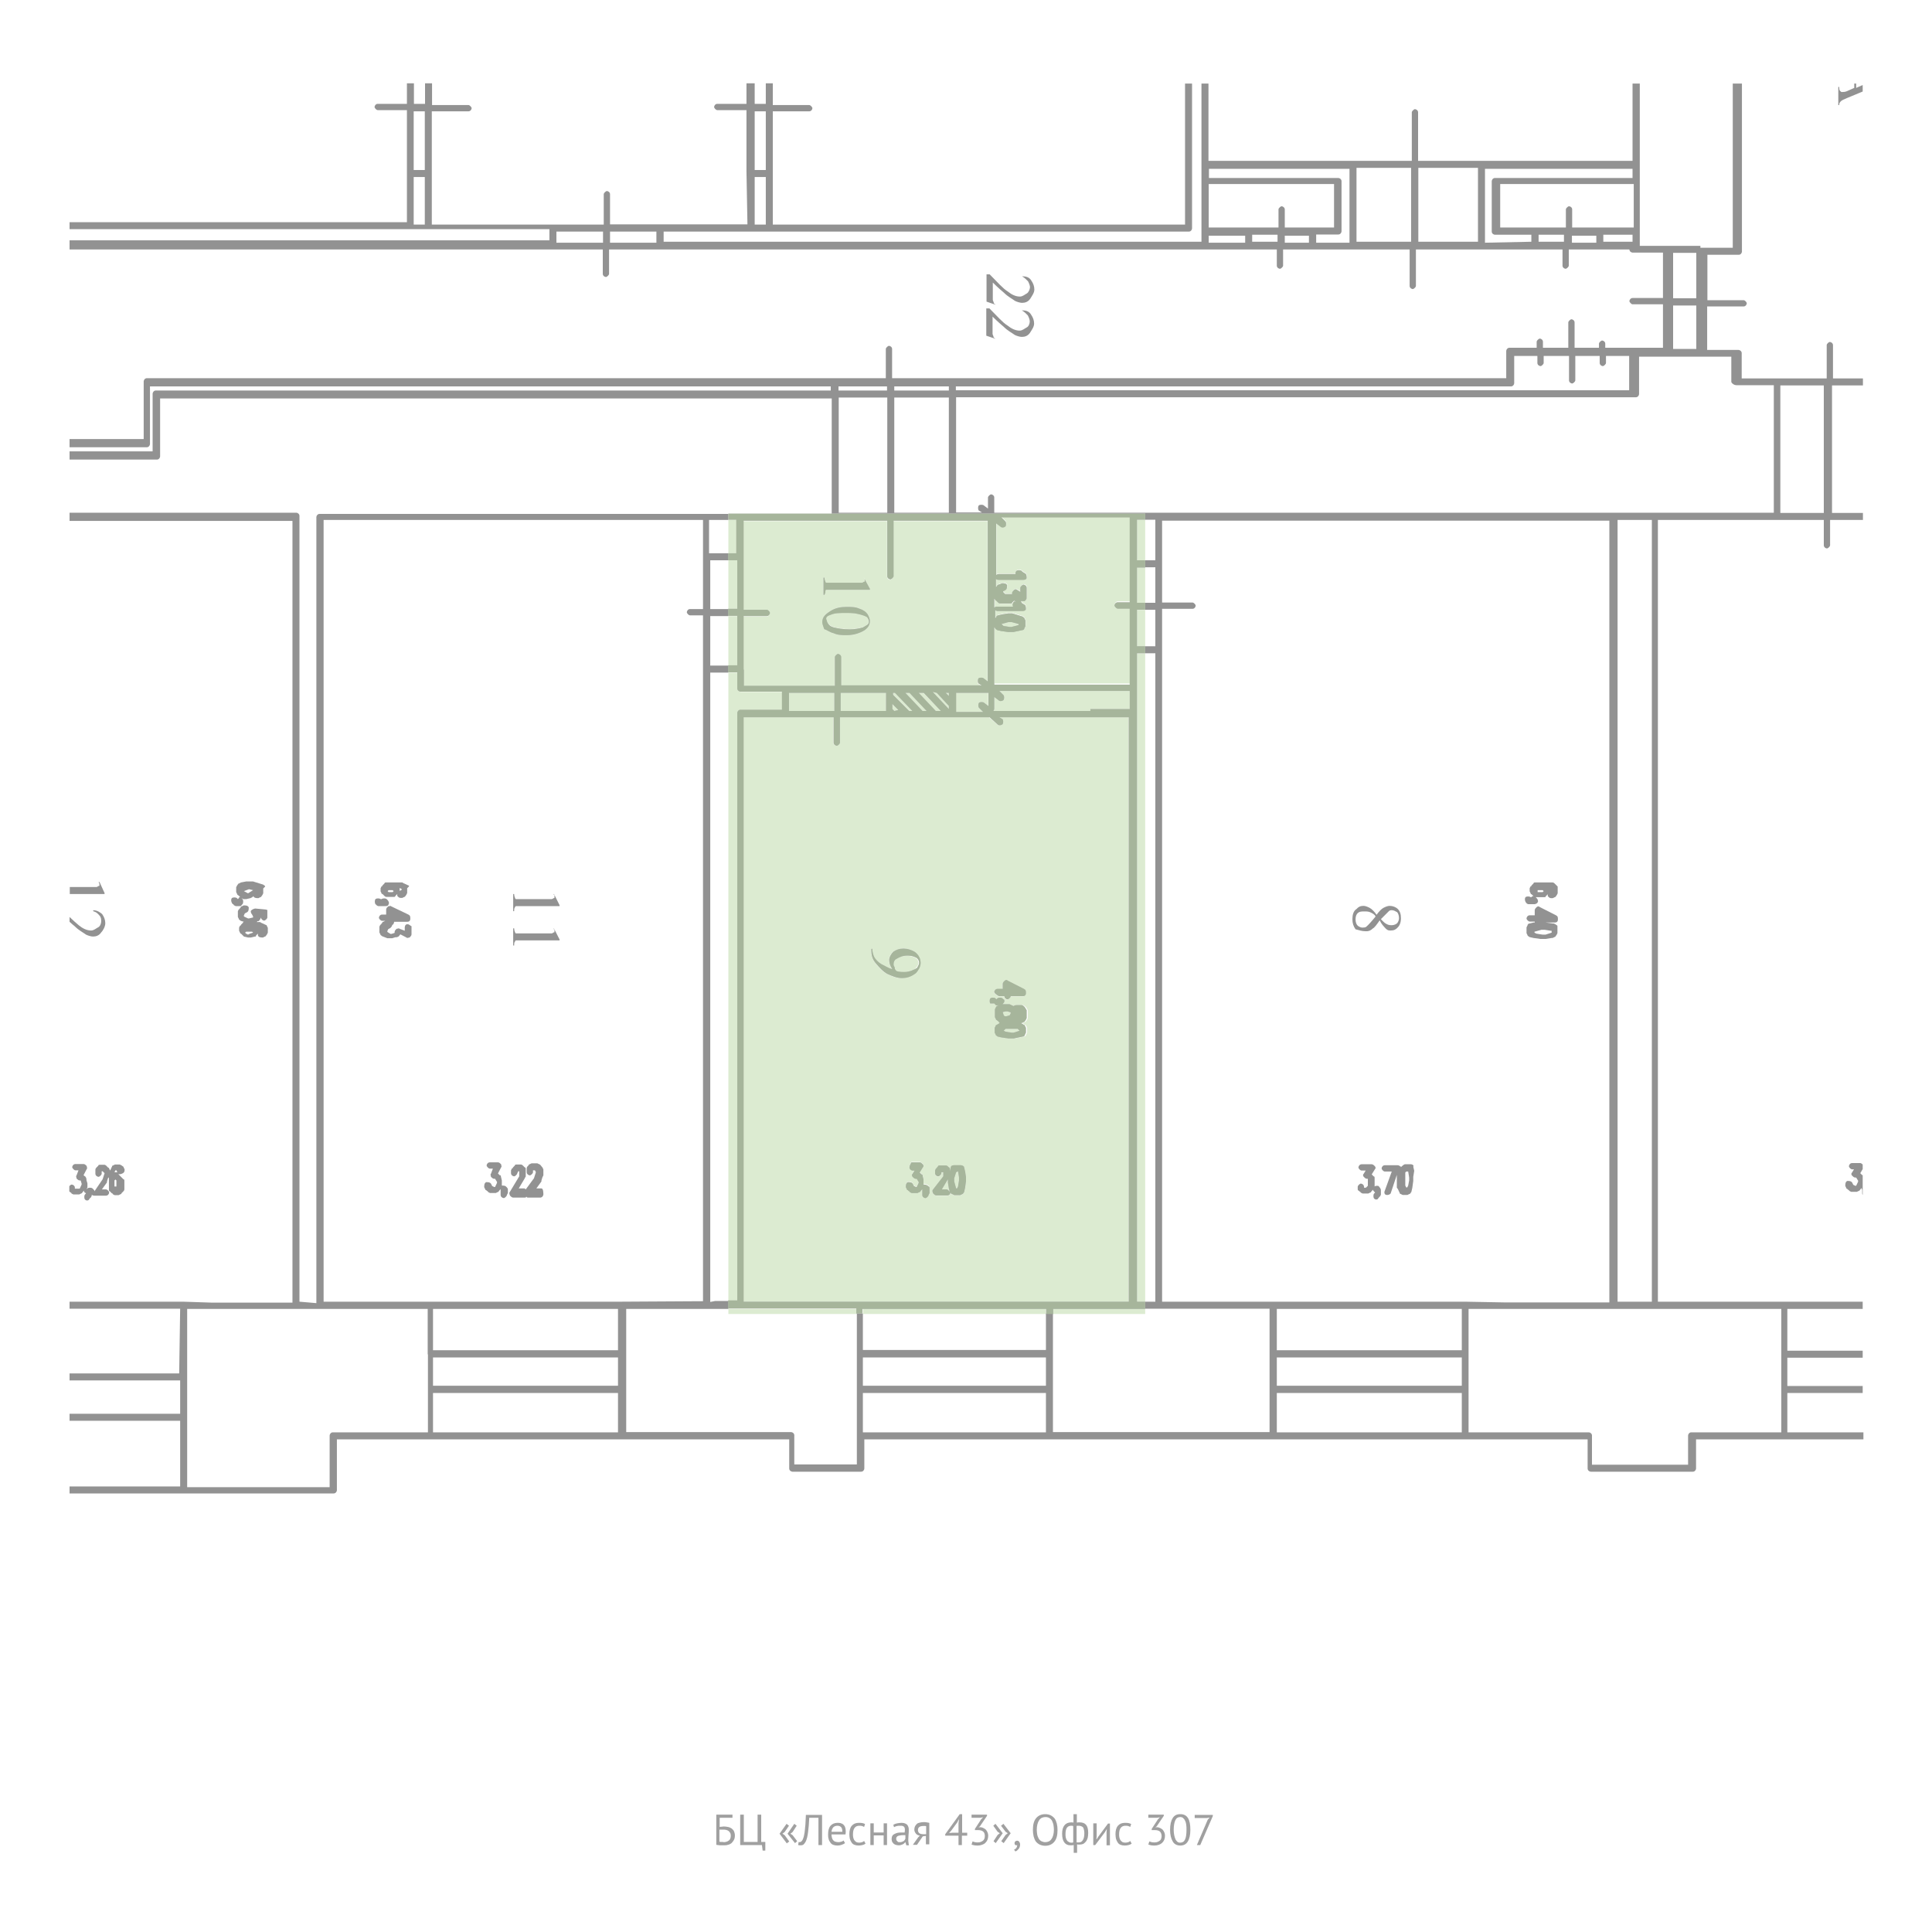 <?xml version="1.0" encoding="utf-8"?>
<!-- Generator: Adobe Illustrator 17.1.0, SVG Export Plug-In . SVG Version: 6.00 Build 0)  -->
<!DOCTYPE svg PUBLIC "-//W3C//DTD SVG 1.1//EN" "http://www.w3.org/Graphics/SVG/1.1/DTD/svg11.dtd">
<svg version="1.1" id="Layer_1" xmlns="http://www.w3.org/2000/svg" xmlns:xlink="http://www.w3.org/1999/xlink" x="0px" y="0px"
	 width="800px" height="800px" viewBox="0 0 800 800" enable-background="new 0 0 800 800" xml:space="preserve">
<g id="Layer_2">
</g>
<g enable-background="new    ">
	<path fill="#A0A0A0" d="M296.5,751.4h6.8v1.3H298v3.8c0.2,0,0.5-0.1,0.8-0.1s0.6-0.1,0.9-0.1c0.6,0,1.2,0.1,1.7,0.2
		c0.6,0.1,1,0.3,1.5,0.6c0.4,0.3,0.8,0.7,1,1.1c0.2,0.5,0.4,1.1,0.4,1.8c0,0.7-0.1,1.3-0.4,1.9c-0.3,0.5-0.6,0.9-1,1.3
		c-0.4,0.3-0.9,0.6-1.5,0.7c-0.6,0.2-1.1,0.2-1.8,0.2c-0.2,0-0.4,0-0.7,0c-0.3,0-0.5,0-0.8,0c-0.3,0-0.6-0.1-0.8-0.1
		c-0.3,0-0.5-0.1-0.7-0.1V751.4z M299.8,762.8c0.4,0,0.7-0.1,1.1-0.2c0.3-0.1,0.7-0.3,0.9-0.5c0.3-0.2,0.5-0.5,0.6-0.8
		c0.1-0.3,0.2-0.7,0.2-1.1c0-0.6-0.1-1-0.3-1.3c-0.2-0.3-0.4-0.6-0.7-0.8c-0.3-0.2-0.6-0.3-1-0.4c-0.4-0.1-0.8-0.1-1.2-0.1
		c-0.1,0-0.2,0-0.4,0s-0.3,0-0.4,0s-0.3,0-0.4,0c-0.1,0-0.2,0-0.3,0v5c0.1,0,0.2,0,0.3,0.1c0.1,0,0.3,0,0.5,0s0.3,0,0.5,0
		S299.6,762.8,299.8,762.8z"/>
	<path fill="#A0A0A0" d="M316.8,766.3h-1l-0.3-2.3h-9v-12.6h1.5v11.3h5.7v-11.3h1.5v11.3h1.7V766.3z"/>
	<path fill="#A0A0A0" d="M322.8,759.3l2.9-4.1l1,0.8l-1.8,2.6l-0.9,0.7l0.9,0.6l1.9,2.6l-1,0.8L322.8,759.3z M326.1,759.3l2.8-4.1
		l1,0.8l-1.7,2.6l-0.9,0.7l0.9,0.6l1.9,2.5l-0.9,0.8L326.1,759.3z"/>
	<path fill="#A0A0A0" d="M338.9,752.7h-3.8c-0.1,2.4-0.3,4.4-0.5,6c-0.2,1.6-0.5,2.8-0.9,3.7c-0.3,0.6-0.6,1-0.9,1.3
		s-0.8,0.4-1.2,0.4c-0.2,0-0.4,0-0.6,0c-0.2,0-0.3-0.1-0.5-0.1l0.2-1.3c0.1,0,0.2,0.1,0.4,0.1c0.2,0,0.4-0.1,0.6-0.2
		c0.2-0.1,0.4-0.4,0.6-0.7c0.2-0.3,0.3-0.8,0.5-1.3c0.1-0.5,0.3-1.2,0.4-2.1c0.1-0.8,0.2-1.8,0.3-3c0.1-1.1,0.1-2.5,0.2-4h6.7V764
		h-1.5V752.7z"/>
	<path fill="#A0A0A0" d="M349.9,763.2c-0.4,0.3-0.8,0.5-1.4,0.7c-0.5,0.2-1.1,0.3-1.7,0.3c-0.7,0-1.3-0.1-1.8-0.3s-0.9-0.5-1.2-1
		c-0.3-0.4-0.6-0.9-0.7-1.5c-0.2-0.6-0.2-1.2-0.2-1.9c0-1.5,0.3-2.7,1-3.5c0.7-0.8,1.7-1.2,2.9-1.2c0.4,0,0.8,0,1.2,0.1
		c0.4,0.1,0.8,0.3,1.1,0.5c0.3,0.3,0.6,0.6,0.8,1.1c0.2,0.5,0.3,1.1,0.3,1.8c0,0.4,0,0.8-0.1,1.3h-5.8c0,0.5,0.1,1,0.2,1.4
		c0.1,0.4,0.3,0.8,0.5,1s0.5,0.5,0.9,0.6c0.4,0.1,0.8,0.2,1.3,0.2c0.4,0,0.8-0.1,1.2-0.2c0.4-0.1,0.7-0.3,0.9-0.5L349.9,763.2z
		 M346.8,756c-0.7,0-1.3,0.2-1.7,0.6c-0.4,0.4-0.7,1-0.8,1.9h4.5c0-0.9-0.2-1.6-0.5-1.9C347.9,756.2,347.4,756,346.8,756z"/>
	<path fill="#A0A0A0" d="M358.4,763.4c-0.4,0.3-0.8,0.5-1.3,0.6c-0.5,0.1-1,0.2-1.5,0.2c-0.7,0-1.3-0.1-1.8-0.3
		c-0.5-0.2-0.9-0.5-1.2-1c-0.3-0.4-0.5-0.9-0.7-1.5c-0.1-0.6-0.2-1.2-0.2-1.9c0-1.5,0.3-2.7,1-3.5c0.7-0.8,1.6-1.2,2.9-1.2
		c0.6,0,1.1,0,1.5,0.1s0.8,0.2,1.1,0.4l-0.4,1.2c-0.3-0.2-0.6-0.3-0.9-0.4c-0.3-0.1-0.7-0.1-1.1-0.1c-1.7,0-2.6,1.2-2.6,3.5
		c0,0.5,0,0.9,0.1,1.3c0.1,0.4,0.2,0.8,0.4,1.1c0.2,0.3,0.5,0.6,0.8,0.8c0.3,0.2,0.8,0.3,1.3,0.3c0.4,0,0.8-0.1,1.2-0.2
		c0.3-0.1,0.6-0.3,0.8-0.5L358.4,763.4z"/>
	<path fill="#A0A0A0" d="M365.9,760h-4.1v4h-1.4v-9h1.4v3.8h4.1V755h1.4v9h-1.4V760z"/>
	<path fill="#A0A0A0" d="M369.9,755.6c0.5-0.3,1-0.5,1.6-0.6c0.6-0.1,1.2-0.2,1.9-0.2c0.6,0,1.1,0.1,1.5,0.3
		c0.4,0.2,0.7,0.4,0.9,0.7c0.2,0.3,0.3,0.6,0.4,0.9c0.1,0.3,0.1,0.6,0.1,1c0,0.7,0,1.4-0.1,2.1c0,0.7-0.1,1.3-0.1,1.9
		c0,0.4,0,0.9,0.1,1.3c0,0.4,0.1,0.8,0.2,1.1h-1.1l-0.4-1.3h-0.1c-0.1,0.2-0.2,0.3-0.4,0.5c-0.2,0.2-0.4,0.3-0.6,0.4
		c-0.2,0.1-0.5,0.2-0.8,0.3c-0.3,0.1-0.6,0.1-1,0.1s-0.7-0.1-1.1-0.2s-0.6-0.3-0.9-0.5c-0.2-0.2-0.4-0.5-0.6-0.8
		c-0.1-0.3-0.2-0.7-0.2-1.1c0-0.5,0.1-1,0.3-1.3c0.2-0.4,0.5-0.6,0.9-0.8c0.4-0.2,0.9-0.4,1.4-0.5s1.1-0.1,1.8-0.1
		c0.2,0,0.3,0,0.5,0s0.3,0,0.5,0c0-0.4,0.1-0.7,0.1-1c0-0.7-0.1-1.1-0.4-1.4c-0.3-0.3-0.7-0.4-1.4-0.4c-0.2,0-0.4,0-0.7,0
		c-0.2,0-0.5,0.1-0.7,0.1c-0.2,0.1-0.5,0.1-0.7,0.2s-0.4,0.2-0.6,0.3L369.9,755.6z M372.5,762.8c0.3,0,0.6,0,0.9-0.1
		c0.3-0.1,0.5-0.2,0.7-0.3s0.4-0.3,0.5-0.5s0.2-0.3,0.3-0.5v-1.5c-0.2,0-0.3,0-0.5,0c-0.2,0-0.3,0-0.5,0c-0.4,0-0.7,0-1.1,0.1
		s-0.7,0.1-0.9,0.2c-0.3,0.1-0.5,0.3-0.6,0.5c-0.2,0.2-0.2,0.4-0.2,0.7c0,0.4,0.1,0.8,0.5,1C371.6,762.7,372,762.8,372.5,762.8z"/>
	<path fill="#A0A0A0" d="M383.5,760.2l-1.4,0.2l-2.4,3.5H378l2.2-3.1l0.7-0.7c-0.6-0.1-1.2-0.3-1.6-0.8s-0.7-1-0.7-1.7
		c0-0.5,0.1-1,0.3-1.4s0.5-0.7,0.8-1s0.8-0.4,1.2-0.5s1-0.2,1.6-0.2c0.4,0,0.9,0,1.2,0.1c0.4,0.1,0.8,0.1,1.1,0.2v8.9h-1.4V760.2z
		 M383.5,756.2c-0.2-0.1-0.3-0.1-0.5-0.1c-0.2,0-0.4,0-0.5,0c-0.8,0-1.4,0.1-1.8,0.4c-0.4,0.3-0.6,0.7-0.6,1.3c0,0.5,0.2,1,0.6,1.3
		c0.4,0.3,1,0.4,1.7,0.4c0,0,0,0,0.1,0s0.1,0,0.1,0c0.1,0,0.2,0,0.3,0c0.1,0,0.3,0,0.6,0V756.2z"/>
	<path fill="#A0A0A0" d="M400.4,760.1h-2.1v3.9h-1.4v-3.9h-5.5v-0.6l6-8.3h1v7.7h2.1V760.1z M396.9,754.9l0.2-1.5H397l-0.6,1.2
		l-2.5,3.4L393,759l1.3-0.1h2.6V754.9z"/>
	<path fill="#A0A0A0" d="M405,762.9c0.4,0,0.8-0.1,1.1-0.2s0.6-0.3,0.9-0.5c0.3-0.2,0.4-0.5,0.6-0.8c0.1-0.3,0.2-0.7,0.2-1.1
		c0-0.8-0.2-1.5-0.7-1.9c-0.5-0.4-1.2-0.6-2.1-0.6h-1.3v-0.5l2.6-4l0.8-0.8l-1.2,0.2h-3.6v-1.3h6.4v0.5l-2.9,4.3l-0.6,0.5v0l0.6-0.1
		c0.5,0,0.9,0.1,1.3,0.3s0.8,0.4,1.1,0.7c0.3,0.3,0.5,0.7,0.7,1.1c0.2,0.4,0.3,0.9,0.3,1.4c0,0.6-0.1,1.2-0.3,1.7
		c-0.2,0.5-0.5,0.9-0.9,1.3s-0.8,0.6-1.4,0.8c-0.5,0.2-1.1,0.3-1.7,0.3c-0.5,0-1,0-1.5-0.1s-0.8-0.2-1.1-0.3l0.4-1.3
		c0.3,0.1,0.6,0.2,1,0.3S404.5,762.9,405,762.9z"/>
	<path fill="#A0A0A0" d="M415.2,759.1l-2.9,4.1l-0.9-0.8l1.7-2.6l0.9-0.7l-0.9-0.6l-1.8-2.5l0.9-0.8L415.2,759.1z M418.5,759.1
		l-2.9,4.1l-1-0.8l1.8-2.6l0.9-0.7l-0.9-0.6l-1.9-2.5l1-0.8L418.5,759.1z"/>
	<path fill="#A0A0A0" d="M420.1,763.2c0-0.3,0.1-0.5,0.3-0.7c0.2-0.2,0.4-0.3,0.7-0.3c0.4,0,0.7,0.1,0.9,0.4
		c0.2,0.3,0.4,0.6,0.4,1.2c0,0.4-0.1,0.8-0.2,1.1c-0.1,0.3-0.3,0.6-0.5,0.8c-0.2,0.2-0.4,0.4-0.6,0.6c-0.2,0.2-0.5,0.3-0.7,0.3
		l-0.5-0.7c0.4-0.2,0.8-0.4,1-0.8c0.2-0.4,0.3-0.7,0.3-1.1c-0.1,0-0.2,0.1-0.3,0.1c-0.2,0-0.4-0.1-0.6-0.2
		C420.2,763.7,420.1,763.5,420.1,763.2z"/>
	<path fill="#A0A0A0" d="M427.7,757.7c0-2.1,0.4-3.7,1.3-4.8c0.9-1.1,2.2-1.7,3.8-1.7c0.9,0,1.7,0.2,2.3,0.5
		c0.6,0.3,1.2,0.8,1.6,1.3c0.4,0.6,0.7,1.3,0.9,2.1s0.3,1.7,0.3,2.7c0,2.1-0.4,3.7-1.3,4.8c-0.9,1.1-2.2,1.7-3.8,1.7
		c-0.9,0-1.6-0.2-2.3-0.5c-0.6-0.3-1.2-0.8-1.6-1.3c-0.4-0.6-0.7-1.3-0.9-2.1S427.7,758.6,427.7,757.7z M429.3,757.7
		c0,0.7,0.1,1.4,0.2,2c0.1,0.6,0.4,1.2,0.6,1.6s0.7,0.9,1.1,1.1s1,0.4,1.6,0.4c1.1,0,2-0.4,2.6-1.3c0.6-0.8,1-2.2,1-3.9
		c0-0.7-0.1-1.3-0.2-2c-0.1-0.6-0.4-1.2-0.6-1.7c-0.3-0.5-0.7-0.9-1.1-1.1c-0.5-0.3-1-0.4-1.6-0.4c-1.1,0-2,0.4-2.6,1.3
		S429.3,755.9,429.3,757.7z"/>
	<path fill="#A0A0A0" d="M444.4,764c-0.2,0.1-0.4,0.1-0.6,0.1c-0.2,0-0.4,0-0.6,0c-1.1,0-1.9-0.4-2.5-1.2c-0.6-0.8-0.9-2-0.9-3.6
		c0-1.5,0.3-2.7,1-3.5c0.6-0.8,1.6-1.2,2.8-1.2c0.3,0,0.6,0,0.9,0.1v-3.5h1.4v3.5c0.2,0,0.4-0.1,0.6-0.1s0.3,0,0.5,0
		c1.2,0,2.1,0.3,2.7,1c0.6,0.7,0.9,1.8,0.9,3.4c0,0.8-0.1,1.4-0.2,2c-0.2,0.6-0.4,1.1-0.7,1.5c-0.3,0.4-0.7,0.7-1.1,1
		c-0.5,0.2-1,0.3-1.6,0.3c-0.1,0-0.3,0-0.5,0c-0.2,0-0.4-0.1-0.5-0.1v3.5h-1.4V764z M443.5,763c0.1,0,0.3,0,0.4,0
		c0.1,0,0.3,0,0.5-0.1v-6.8c-0.1,0-0.3,0-0.4-0.1c-0.1,0-0.3,0-0.5,0c-0.7,0-1.3,0.3-1.7,0.8c-0.4,0.6-0.6,1.4-0.6,2.6
		c0,0.5,0,1,0.1,1.4c0.1,0.4,0.2,0.8,0.4,1.1c0.2,0.3,0.4,0.6,0.7,0.7C442.8,762.9,443.1,763,443.5,763z M446.6,756
		c-0.1,0-0.3,0-0.4,0c-0.1,0-0.3,0-0.4,0.1v6.8c0.1,0,0.3,0,0.4,0c0.1,0,0.3,0,0.5,0c0.8,0,1.3-0.3,1.7-1c0.4-0.6,0.6-1.6,0.6-2.8
		c0-1-0.2-1.8-0.5-2.4C448.1,756.3,447.5,756,446.6,756z"/>
	<path fill="#A0A0A0" d="M458.2,758.6l0.1-1.1h-0.1l-0.7,1.2l-4,5.3h-0.8v-9h1.4v5.5l-0.1,1.1h0.1l0.7-1.1l4-5.4h0.8v9h-1.4V758.6z"
		/>
	<path fill="#A0A0A0" d="M468.6,763.4c-0.4,0.3-0.8,0.5-1.3,0.6s-1,0.2-1.5,0.2c-0.7,0-1.3-0.1-1.8-0.3c-0.5-0.2-0.9-0.5-1.2-1
		c-0.3-0.4-0.5-0.9-0.7-1.5c-0.1-0.6-0.2-1.2-0.2-1.9c0-1.5,0.3-2.7,1-3.5c0.7-0.8,1.6-1.2,2.9-1.2c0.6,0,1.1,0,1.5,0.1
		c0.4,0.1,0.8,0.2,1.1,0.4l-0.4,1.2c-0.3-0.2-0.6-0.3-0.9-0.4c-0.3-0.1-0.7-0.1-1.1-0.1c-1.7,0-2.6,1.2-2.6,3.5c0,0.5,0,0.9,0.1,1.3
		c0.1,0.4,0.2,0.8,0.4,1.1c0.2,0.3,0.5,0.6,0.8,0.8c0.3,0.2,0.8,0.3,1.3,0.3c0.4,0,0.8-0.1,1.2-0.2c0.3-0.1,0.6-0.3,0.8-0.5
		L468.6,763.4z"/>
	<path fill="#A0A0A0" d="M478.2,762.9c0.4,0,0.8-0.1,1.1-0.2c0.3-0.1,0.6-0.3,0.9-0.5c0.3-0.2,0.5-0.5,0.6-0.8
		c0.1-0.3,0.2-0.7,0.2-1.1c0-0.8-0.3-1.5-0.7-1.9c-0.5-0.4-1.2-0.6-2.1-0.6h-1.3v-0.5l2.6-4l0.8-0.8l-1.2,0.2h-3.6v-1.3h6.4v0.5
		l-2.9,4.3l-0.6,0.5v0l0.6-0.1c0.5,0,0.9,0.1,1.3,0.3c0.4,0.2,0.8,0.4,1.1,0.7s0.5,0.7,0.7,1.1c0.2,0.4,0.3,0.9,0.3,1.4
		c0,0.6-0.1,1.2-0.3,1.7c-0.2,0.5-0.5,0.9-0.9,1.3c-0.4,0.3-0.8,0.6-1.4,0.8c-0.5,0.2-1.1,0.3-1.7,0.3c-0.5,0-1,0-1.5-0.1
		c-0.4-0.1-0.8-0.2-1.1-0.3l0.4-1.3c0.3,0.1,0.6,0.2,1,0.3S477.7,762.9,478.2,762.9z"/>
	<path fill="#A0A0A0" d="M484.5,757.7c0-2.2,0.4-3.8,1.1-4.9c0.7-1.1,1.7-1.6,3.1-1.6c1.5,0,2.5,0.5,3.2,1.6s1,2.7,1,4.9
		c0,2.2-0.4,3.8-1.1,4.9s-1.7,1.6-3.1,1.6c-1.4,0-2.5-0.6-3.1-1.7C484.9,761.3,484.5,759.7,484.5,757.7z M486,757.7
		c0,0.8,0.1,1.5,0.2,2.1c0.1,0.6,0.3,1.2,0.5,1.7s0.5,0.8,0.8,1.1s0.7,0.4,1.2,0.4c0.9,0,1.6-0.4,2-1.3c0.4-0.8,0.6-2.2,0.6-4
		c0-0.8,0-1.5-0.1-2.1c-0.1-0.6-0.2-1.2-0.5-1.7c-0.2-0.5-0.5-0.8-0.8-1.1s-0.8-0.4-1.2-0.4c-0.9,0-1.6,0.4-2,1.3
		C486.3,754.5,486,755.9,486,757.7z"/>
	<path fill="#A0A0A0" d="M495.6,764l4.5-10.5l0.8-0.9l-1.1,0.2h-5.1v-1.3h7.5v0.5L497,764H495.6z"/>
</g>
<g>
	<rect x="587.2" y="69.5" fill="none" width="24.7" height="30.6"/>
	<path fill="none" d="M617.8,95.9V75c0-0.4,0.4-1.3,1.3-1.3h57v-3.8h-32.7h-22.2h-6.3v30.6l19.3-0.4v-2.9h-15.1
		C618.7,97.2,617.8,96.7,617.8,95.9z"/>
	<rect x="637.1" y="97.2" fill="none" width="10.5" height="2.9"/>
	<rect x="171.3" y="73.3" fill="none" width="4.6" height="19.7"/>
	<rect x="312.5" y="73.3" fill="none" width="4.6" height="19.7"/>
	<path fill="none" d="M532,94.2h20.5v-18h-51.9v18h28.9v-7.5c0-0.4,0.8-1.3,1.3-1.3c0.4,0,1.3,0.4,1.3,1.3V94.2z"/>
	<rect x="561.7" y="69.5" fill="none" width="22.6" height="30.6"/>
	<rect x="312.5" y="46.1" fill="none" width="4.6" height="24.3"/>
	<rect x="518.6" y="97.2" fill="none" width="10.5" height="2.9"/>
	<rect x="500.5" y="97.6" fill="none" width="15.1" height="2.9"/>
	<polygon fill="none" points="252.6,95.9 252.6,100.5 271.9,100.5 271.9,95.9 268.9,95.9 	"/>
	<rect x="171.3" y="46.1" fill="none" width="4.6" height="24.3"/>
	<rect x="532" y="97.6" fill="none" width="10.1" height="2.9"/>
	<rect x="230.4" y="95.9" fill="none" width="19.3" height="4.6"/>
	<polygon fill="none" points="294.1,278.5 294.1,490.9 294.1,504.3 294.1,539 296.2,538.6 301.6,538.6 301.6,278.5 	"/>
	<rect x="474.2" y="235" fill="none" width="4.2" height="14.7"/>
	<rect x="474.2" y="252.6" fill="none" width="4.2" height="15.1"/>
	<polygon fill="none" points="478.3,539 478.3,489.2 478.3,270.6 474.2,270.6 474.2,539 	"/>
	<rect x="474.2" y="215.3" fill="none" width="4.2" height="16.8"/>
	<rect x="737.2" y="159.6" fill="none" width="18" height="52.8"/>
	<rect x="357.3" y="544.1" fill="none" width="75.8" height="15.1"/>
	<path fill="none" d="M301.6,542h-5h-37.3v18.8v14.7v17.6h68.3c0.4,0,1.3,0.4,1.3,1.3v12.1h25.5h0.4v-11.7v-19.3v-14.7v-16.8h-53.2
		V542z"/>
	<rect x="294.1" y="255.1" fill="none" width="7.5" height="20.5"/>
	<rect x="650.9" y="97.6" fill="none" width="10.1" height="2.9"/>
	<polygon fill="none" points="436,544.1 436,560.8 436,575.5 436,593.1 525.7,593.1 525.7,575.5 525.7,560.8 525.7,560.8 525.7,542 
		479.6,542 474.2,542 474.2,544.1 	"/>
	<rect x="294.1" y="232" fill="none" width="7.5" height="20.1"/>
	<rect x="293.6" y="215.3" fill="none" width="8" height="13.8"/>
	<path fill="none" d="M500.5,73.7h53.6c0.4,0,1.3,0.4,1.3,1.3v20.9c0,0.4-0.4,1.3-1.3,1.3h-9.2v3.4h13.8V69.9h-58.2V73.7z"/>
	<polygon fill="none" points="669.8,539 684,539 684,489.2 684,215.3 669.8,215.3 669.8,489.2 	"/>
	<rect x="528.6" y="562.1" fill="none" width="76.6" height="11.7"/>
	<rect x="528.6" y="576.7" fill="none" width="76.6" height="16.3"/>
	<polygon fill="none" points="639.2,369 638.8,368.6 636.7,368.6 636.7,369.4 638.8,369.4 	"/>
	<rect x="528.6" y="542" fill="none" width="76.6" height="17.2"/>
	<polygon fill="none" points="47.4,488.8 47.4,491.3 48.2,491.3 48.2,488.8 47.8,488.4 	"/>
	<path fill="none" d="M666.4,212.3h1.7h17.2h49v-52.8h-15.5c-0.8,0-1.7-0.4-2.1-1.3v-10.5h-13h-12.6h-12.6v15.5
		c0,0.4-0.4,1.3-1.3,1.3H395.8v47.7h7.1h3.8l-1.3-0.8c-0.4-0.4-0.4-1.7,0-2.1c0.4-0.4,1.7-0.4,2.1,0l1.7,1.3v-4.6
		c0-0.4,0.8-1.3,1.3-1.3c0.4,0,1.3,0.4,1.3,1.3v6.3h39.8h15.9h1.7h10.5h143.2H666.4z"/>
	<polygon fill="none" points="639.6,384.9 638.3,384.9 635.4,385.7 635.4,386.2 636.2,386.6 638.8,387 640,387 642.5,386.2 
		642.5,385.3 642.1,385.3 	"/>
	<polygon fill="none" points="101.8,385.7 101.4,386.2 101.8,386.6 102.6,387 103.5,386.6 104.7,386.2 104.3,385.7 	"/>
	<path fill="none" d="M47.8,484.6l-0.4,0.8c0.4,0,0.8,0,1.3,0l-0.4-0.8H47.8z"/>
	<path fill="none" d="M576.4,383.2c0.8,0,1.7-0.4,2.1-0.8c0.4-0.4,0.8-1.3,0.8-2.1c0-1.3-0.4-2.1-0.8-2.5c-0.8-0.4-1.3-0.8-2.1-0.8
		c-0.4,0-0.8,0-1.3,0.4c-0.4,0.4-0.8,0.8-1.3,1.3l-2.1,2.1c1.3,1.3,1.7,1.7,2.5,2.1C575.1,383.2,575.5,383.2,576.4,383.2z"/>
	<polygon fill="none" points="104.7,368.6 103.1,368.2 101,369 102.6,369.8 	"/>
	<rect x="357.3" y="576.7" fill="none" width="75.8" height="16.3"/>
	<rect x="357.3" y="562.1" fill="none" width="75.8" height="11.7"/>
	<rect x="692.8" y="104.7" fill="none" width="9.6" height="18.8"/>
	<path fill="none" d="M674.4,147.4h-9.6v2.9c0,0.4-0.8,1.3-1.3,1.3c-0.4,0-1.3-0.4-1.3-1.3v-2.9h-10.1v10.1c0,0.4-0.8,1.3-1.3,1.3
		c-0.4,0-1.3-0.4-1.3-1.3v-10.1h-10.5v2.9c0,0.4-0.8,1.3-1.3,1.3c-0.4,0-1.3-0.4-1.3-1.3v-2.9H627v11.3c0,0.4-0.4,1.3-1.3,1.3H395.8
		v1.7h278.5V147.4z"/>
	<rect x="692.8" y="126.5" fill="none" width="9.6" height="18"/>
	<rect x="179.3" y="542" fill="none" width="76.6" height="17.2"/>
	<path fill="none" d="M134.9,542h-14.2H88.8H77.5V570v16.8v28.9h58.2h0.8v-21.4c0-0.4,0.4-1.3,1.3-1.3h39.4v-17.6v-14.7V542h-13.8
		H134.9z"/>
	<rect x="370.3" y="164.6" fill="none" width="22.6" height="47.7"/>
	<rect x="370.3" y="160" fill="none" width="22.6" height="1.7"/>
	<rect x="179.3" y="576.7" fill="none" width="76.6" height="16.3"/>
	<path fill="none" d="M569.6,379.5c-0.4-0.8-1.3-1.3-2.1-1.7c-0.8-0.4-1.7-0.4-2.5-0.4c-1.3,0-2.1,0-2.9,0.8
		c-0.4,0.4-0.8,1.3-0.8,2.5c0,1.3,0.4,2.1,0.8,2.5c0.4,0.4,1.3,0.8,2.1,0.8c0.4,0,1.3,0,1.7-0.4C566.7,382.8,568,381.6,569.6,379.5z
		"/>
	<path fill="none" d="M621.2,94.2h27.2v-7.5c0-0.4,0.8-1.3,1.3-1.3c0.4,0,1.3,0.4,1.3,1.3v7.5h25.5v-18h-55.3V94.2z"/>
	<rect x="179.3" y="562.1" fill="none" width="76.6" height="11.7"/>
	<rect x="347.2" y="164.6" fill="none" width="20.1" height="47.7"/>
	<rect x="347.2" y="160" fill="none" width="20.1" height="1.7"/>
	<path fill="none" d="M666.8,542h-43.6h-15.1v18.8v14.7v17.6H658c0.4,0,1.3,0.4,1.3,1.3v12.1h39.4h0.4v-12.1c0-0.4,0.4-1.3,1.3-1.3
		h37.3v-17.6v-14.7h0V542h-69.1H666.8z"/>
	<path fill="none" d="M666.4,539.5v-49.8V215.7h-43.6H481.3v18v15.9h12.6c0.4,0,1.3,0.8,1.3,1.3s-0.4,1.3-1.3,1.3h-12.6v16.8v220.3
		V539h45.7h79.6l16.3,0.4H666.4z M645,384.9v0.8c0,0.4,0,0.8,0,0.8l-0.4,0.8c-0.4,0.4-0.4,0.8-0.8,0.8l-0.8,0.4h-0.4l-2.5,0.4
		c-0.4,0-0.4,0-0.4,0h-1.7l-2.9-0.4l-1.7-0.4c-0.4-0.4-0.8-0.4-0.8-0.8l-0.4-0.8c0-0.4,0-0.4,0-0.8v-0.8c0-0.4,0-0.8,0-0.8l0.4-0.8
		c0-0.4,0.4-0.8,0.8-0.8l1.7-0.4h0.4v-0.4h-2.1c-0.4,0-1.3-0.8-1.3-1.3s0.4-1.3,1.3-1.3h2.1v-2.1c0-0.4,0.4-0.8,0.8-1.3
		c0.4-0.4,0.8-0.4,1.3,0l6.7,3.4c0.8,0.4,0.8,0.8,0.8,1.7c0,0.8-0.4,1.3-1.3,1.3H640l2.9,0.4h0.4l0.8,0.4c0.4,0.4,0.8,0.4,0.8,0.8
		C645,384.5,645,384.5,645,384.9z M631.6,371.5c0.4-0.4,1.7-0.4,2.1,0h0.4c0-0.4,0.4-0.4,0.8-0.4l-0.8-0.8c-0.4,0-0.4-0.4-0.4-0.4
		l-0.4-0.8c0-0.4,0-0.8,0-1.3l0.4-0.8c0.4,0,0.4-0.4,0.4-0.4l0.8-0.8c0-0.4,0.4-0.4,0.8-0.4h7.1c0,0,0.4,0,0.8,0.4l1.3,1.3v0.8
		c0,0.4,0,0.4,0,0.8v0.4c0,0.4,0,0.8,0,0.8l-0.4,0.8c-0.4,0.4-0.4,0.8-0.8,0.8l-0.8,0.4c-0.4,0-0.4,0-0.8,0c-0.4,0-0.8-0.4-1.3-0.8
		c0-0.4,0-0.4,0-0.8l-0.8,0.8c0,0.4-0.4,0.4-0.8,0.4h-3.4l0.4,0.4c0.4,0.4,0.8,1.3,0.4,1.7c0,0.4-0.8,0.8-1.3,0.8h-2.5
		c0,0-0.4,0-0.8-0.4C631.2,373.2,631.2,371.9,631.6,371.5z M560,380.7c0-1.7,0.4-3.4,1.7-4.2c0.8-0.8,1.7-1.3,2.9-1.3
		c0.8,0,1.7,0.4,2.5,0.8c0.8,0.4,2.1,1.7,2.9,2.9c1.3-1.7,2.1-2.5,2.9-2.9c0.8-0.4,1.7-0.8,2.5-0.8c1.3,0,2.5,0.4,3.4,1.3
		c0.8,0.8,1.3,2.1,1.3,3.8s-0.4,2.9-1.3,3.8c-0.8,0.8-1.7,1.3-2.9,1.3c-0.8,0-1.3,0-2.1-0.8c-0.8-0.8-1.7-1.7-2.5-3.4
		c-1.3,1.7-2.1,2.9-2.9,3.4c-0.8,0.8-1.7,1.3-2.9,1.3c-1.7,0-2.5-0.4-4.2-0.8C560.4,383.6,560,382.4,560,380.7z M572.2,493.8
		c0,0.4,0,0.8,0,0.8l-0.4,0.8c-0.4,0-0.4,0.4-0.4,0.4l-0.4,0.4c0,0.4-0.8,0.4-0.8,0.4s-0.4,0-0.8-0.4c-0.4-0.4-0.4-1.7,0-2.1
		l0.4-0.4l-0.4-0.4c-0.4-0.4-0.4-0.4-0.4-0.8l-0.8,0.8c0,0.4-0.4,0.4-0.4,0.4l-0.8,0.4c-0.4,0-0.4,0-0.8,0H565c-0.4,0-0.8,0-0.8,0
		l-0.8-0.4c0-0.4-0.4-0.4-0.4-0.4l-0.4-0.4c-0.4,0-0.4-0.4-0.4-0.8v-0.8c0-0.4,0.8-1.3,1.3-1.3c0.4,0,1.3,0.4,1.3,1.3v0.4h0.8
		l0.8-0.8v-2.9h-0.4c-0.4,0-0.8-0.4-1.3-0.8c-0.4-0.4-0.4-0.8,0-1.3l0.8-1.3h-1.7c-0.4,0-1.3-0.8-1.3-1.3s0.4-1.3,1.3-1.3h4.2
		c0.4,0,0.8,0.4,1.3,0.8c0.4,0.4,0.4,0.8,0,1.3l-1.3,2.1l0.8,0.8c0.4,0,0.4,0.4,0.4,0.8v3.4c0.4-0.4,1.7-0.4,2.1,0
		c0.8,0.8,0.8,1.3,0.8,1.7V493.8z M585.6,487.1v1.7l-0.4,2.9l-0.4,1.7c-0.4,0.4-0.4,0.8-0.8,0.8l-0.8,0.4c-0.4,0-0.4,0-0.8,0h-0.4
		c-0.4,0-0.8,0-0.8,0l-0.8-0.4c0,0-0.4,0-0.4-0.4l-0.8-1.7c-0.4-0.4-0.4-0.4-0.4-0.8v-5l-2.5,7.5c0,0.4-0.8,0.8-1.3,0.8h-0.4
		c-0.8,0-1.3-0.8-0.8-1.7l2.9-8h-2.9c-0.4,0-1.3-0.8-1.3-1.3s0.4-1.3,1.3-1.3h5c0.4,0,0.8,0,1.3,0.4c0.4,0,0.4,0.4,0.4,0.4l0.4-0.4
		c0.4-0.4,0.8-0.8,1.3-0.8h2.5c0.4,0,1.3,0.4,1.3,0.8l0.4,1.7L585.6,487.1z"/>
	<rect x="663.9" y="97.2" fill="none" width="12.1" height="2.9"/>
	<polygon fill="none" points="582.2,485 581.8,485.4 581.8,490.9 582.2,491.7 582.6,491.7 583.1,490.9 583.5,488.8 583.5,487.5 
		583.1,485 	"/>
	<path fill="none" d="M291.1,503.9v-13.4V276.8v-22.2h-5.4c-0.4,0-1.3-0.8-1.3-1.3s0.4-1.3,1.3-1.3h5.4v-21.8v-15.1H162.5h-5.9
		h-22.6v273.9v5.9v44h28.5h15.1h79.6l33.9-0.4V503.9z M157.5,367.7l0.4-0.8c0.4,0,0.4-0.4,0.4-0.4l0.8-0.8c0-0.4,0.4-0.4,0.8-0.4
		h6.7c0.4,0,0.4,0.4,0.8,0.4l1.7,0.8c0,0,0.4,0,0.4,0.4l-0.8,0.8c0,0.4,0,0.4,0,0.8v0.4c0,0.4,0,0.8,0,0.8l-0.4,0.8
		c-0.4,0.4-0.4,0.8-0.8,0.8l-0.8,0.4c-0.4,0-0.4,0-0.8,0c-0.4,0-0.8-0.4-1.3-0.8c0-0.3,0-0.6,0-0.8l-0.8,0.8c0,0.4-0.4,0.4-0.8,0.4
		H160c0,0-0.4,0-0.8-0.4l-0.8-0.8c-0.4,0-0.4-0.4-0.4-0.4l-0.4-0.8C157.5,368.6,157.5,368.2,157.5,367.7z M155.8,374.9l-0.4-0.4
		c-0.4-0.4-0.4-1.7,0-2.1c0.4-0.4,1.7-0.4,2.1,0h0.4c0.4-0.4,1.7-0.4,2.1,0l0.4,0.4c0.4,0.4,0.8,1.3,0.4,1.7c0,0.4-0.4,0.8-1.7,0.8
		h-2.5C156.7,375.3,156.3,375.3,155.8,374.9z M170.5,387c0,0.4-0.4,0.8-0.8,1.3c-0.4,0-0.8,0.4-1.3,0l-2.5-1.3l-0.4,0.4
		c0,0.4-0.8,0.8-1.3,0.8h-0.4l-1.3,0.4h-0.4h-0.8c-0.4,0-0.8,0-0.8,0l-2.1-0.8c-0.4-0.4-0.8-0.4-0.8-0.8l-0.4-0.8c0-0.4,0-0.4,0-0.8
		v-0.8c0-0.4,0-0.8,0-0.8l0.4-0.8c0.4,0,0.4-0.4,0.4-0.4l0.4-0.4c0-0.4,0.4-0.4,0.4-0.4l0.8-0.4h-1.3c-0.4,0-1.3-0.8-1.3-1.3
		s0.4-1.3,1.3-1.3h1.7v-2.1c0-0.4,0.4-0.8,0.8-1.3c0.4,0,0.8-0.4,1.3,0l7.1,3.4c0.8,0.4,0.8,0.8,0.8,1.7c0,0.8-0.4,1.3-1.3,1.3h-5.4
		c0,0.4-0.4,1.3-0.8,1.3c0,0.4-0.4,0.8-0.8,1.3l-0.8,0.4l-0.4,0.8v0.4l1.3,0.8h0.4l1.3-0.4v-0.4c0-0.4,0.4-0.8,0.8-1.3
		c0.4,0,0.8-0.4,1.3,0l2.1,0.8v-1.3c0-0.4,0.4-1.3,1.3-1.3s1.3,0.8,1.7,0.8V387z M210.3,493c0,0.4,0,0.8,0,0.8l-0.4,0.8
		c0,0.4-0.8,1.3-1.3,1.3c-0.4,0-1.3-0.4-1.3-1.3v-0.4c0-0.4,0-0.8,0-0.8c0-0.4,0-0.4,0-0.8v-0.4l-0.4,0.4c-0.4,0.4-0.4,0.8-0.8,0.8
		l-0.8,0.4c-0.4,0-0.4,0-0.8,0h-0.8c-0.4,0-0.8,0-0.8,0l-0.8-0.4c0-0.4-0.4-0.4-0.4-0.4l-0.4-0.4c-0.4,0-0.4-0.4-0.4-0.4l-0.4-0.8
		c0-0.8,0-1.7,0.8-2.1c0.8,0,1.7,0,2.1,0.8l0.4,0.8l0.8,0.4h0.4l0.8-1.7v-0.4l-0.8-1.3h-0.4c-0.4,0-0.8-0.4-1.3-0.8
		c0-0.4-0.4-0.8,0-1.3l0.8-2.1h-1.3c-0.4,0-1.3-0.8-1.3-1.3c0-0.4,0.4-1.3,1.3-1.3h3.4c0.4,0,0.8,0.4,1.3,0.8c0,0.4,0.4,0.8,0,1.3
		l-1.3,2.5l0.8,0.8c0.4,0,0.4,0,0.4,0.4l0.4,1.7v0.4v0.8v0.4v0.4c0.4,0,1.3,0,1.7,0.4l0.4,0.4c0.4,0.4,0.4,0.8,0.4,0.4V493z
		 M224.5,485v0.8c0,0.4,0,0.8,0,0.8l-0.4,0.8l-0.4,1.3v0.4l-2.1,2.9h2.1c0.8,0,0.8,2.1,0.8,2.5s-0.4,1.3-1.3,1.3h-5
		c-0.4,0-0.4,0-0.8-0.4c0,0.4-0.4,0.4-0.8,0.4H212c-0.4,0-0.8-0.4-1.3-0.8c-0.4-0.8-0.4-1.3,0-1.7l3.8-6.3V485h-0.4l-0.4,0.8
		c0,0.4-0.8,1.3-1.3,1.3c-0.4,0-1.3-0.4-1.3-1.3v-0.4c0-0.4,0-0.8,0-0.8l0.4-0.8c0.4,0,0.4-0.4,0.4-0.4l0.8-0.8
		c0-0.4,0.4-0.4,0.8-0.4h1.7c0,0,0.4,0,0.8,0.4l0.8,0.8c0.4,0,0.4,0.4,0.4,0.8v2.9c0,0.4-0.4,0.4-0.4,0.8l-2.5,4.2h2.1
		c0.4,0,0.4,0,0.8,0.4l3.4-4.6l0.8-2.5l-0.4-0.8h-0.4h-0.4v0.8c0,0.4-0.8,1.3-1.3,1.3c-0.4,0-1.3-0.4-1.3-1.3v-1.7
		c0,0,0-0.4,0.4-0.8l0.4-0.4c0-0.4,0.4-0.4,0.4-0.4l0.8-0.4c0.4,0,0.4,0,0.8,0h0.8c0.4,0,0.8,0,0.8,0l0.8,0.4c0.4,0,0.8,0.8,0.8,1.3
		l0.4,0.8C224.5,484.6,224.5,484.6,224.5,485z M231.6,389.5h-15.9c-1.3,0-1.7,0-2.1,0c0,0-0.4,0-0.4,0.4c-0.4,0.4-0.4,0.8-0.4,1.7
		h-0.4v-7.1h0.4c0,0.8,0.4,1.7,0.4,1.7s0,0.4,0.4,0.4c0.4,0,0.8,0,2.1,0h10.1c1.3,0,2.1,0,2.5,0c0.4,0,0.8-0.4,0.8-0.4
		c0.4,0,0.4,0,0.4-0.4c0,0,0-0.4,0-0.8l-0.4-0.4c0.4,0,0.4,0.4,0.4,0.4c0,0,0,0,0,0l2.1,4.2V389.5z M231.6,375.3h-15.9
		c-1.3,0-1.7,0-2.1,0c0,0-0.4,0-0.4,0.4c-0.4,0.4-0.4,0.8-0.4,1.7h-0.4v-7.1h0.4c0,0.8,0.4,1.7,0.4,1.7s0,0.4,0.4,0.4
		c0.4,0,0.8,0,2.1,0h10.1c1.3,0,2.1,0,2.5,0c0.4,0,0.8-0.4,0.8-0.4c0.4,0,0.4,0,0.4-0.4c0,0,0-0.4,0-0.8l-0.4-0.4
		c0.4,0,0.4,0.4,0.4,0.4l2.1,4.2V375.3z"/>
	<path fill="none" d="M166.3,368.2l-0.8-0.4c0,0.4,0,0.8,0,1.3l0.8-0.4V368.2z"/>
	<polygon fill="none" points="162.5,369.4 163,369 162.5,368.6 160.9,368.6 160.4,369 160.9,369.4 	"/>
	<path fill="#929292" d="M425.2,121.5c-0.8,0.4-1.7,1.3-2.9,1.3c-1.7,0-3.4-0.8-5-2.1c-2.1-1.3-4.2-3.8-7.5-7.1h-1.3v11.3l3.8,1.3
		c-0.4-0.4-0.8-0.4-0.8-0.8c0-0.4-0.4-0.8-0.4-1.3c0-0.4,0-1.3,0-2.1v-5c0.4,0.4,2.1,2.1,4.6,4.2c1.7,1.7,3.4,2.5,4.6,3.4
		c0.8,0.4,2.1,0.8,2.9,0.8c1.3,0,2.5-0.4,3.4-1.7c0.8-1.3,1.7-2.5,1.7-3.8s-0.4-2.5-1.3-3.8c-0.8-1.3-2.1-1.7-3.8-1.7
		c1.3,0.8,1.7,1.3,2.5,2.1c0.4,0.8,0.8,1.7,0.8,2.5C426.4,119.8,426,121,425.2,121.5z"/>
	<path fill="#929292" d="M408.4,139l3.8,1.3c-0.4-0.4-0.8-0.4-0.8-0.8c0-0.4-0.4-0.8-0.4-1.3c0-0.4,0-1.3,0-2.1v-5
		c0.4,0.4,2.1,2.1,4.6,4.2c1.7,1.7,3.4,2.5,4.6,3.4c0.8,0.4,2.1,0.8,2.9,0.8c1.3,0,2.5-0.4,3.4-1.7c0.8-1.3,1.7-2.5,1.7-3.8
		s-0.4-2.5-1.3-3.8c-0.8-1.3-2.1-1.7-3.8-1.7c1.3,0.8,1.7,1.3,2.5,2.1c0.4,0.8,0.8,1.7,0.8,2.5c0,0.8-0.4,2.1-1.3,2.5
		c-0.8,0.4-1.7,1.3-2.9,1.3c-1.7,0-3.4-0.8-5-2.1c-2.1-1.3-4.2-3.8-7.5-7.1h-1.3V139z"/>
	<path fill="#929292" d="M771.3,593.1h-31.2v-16.3h31.2v-2.9h-31.2v-11.7h31.2v-2.9h-31.2V542h31.2V539h-32.9h-51.9v-49.8V215.3h49
		h19.7v10.5c0,0.8,0.8,1.3,1.3,1.3c0.4,0,1.3-0.8,1.3-1.3v-10.5h13.6v-2.9h-12.8v-52.8h12.8v-2.9H759v-13.8c0-0.8-0.8-1.3-1.3-1.3
		s-1.3,0.8-1.3,1.3v13.8h-19.7h-15.5v-10.5c0-0.8-0.8-1.3-1.3-1.3h-13v-18h15.1c0.8,0,1.3-0.8,1.3-1.3s-0.8-1.3-1.3-1.3H707v-18.8
		h13c0.8,0,1.3-0.8,1.3-1.3V34.6h-3.8v68h-13.4v-0.8h-12.6v0H679v-26v-7.5V34.6H676v32h-32.7h-22.2h-7.5h-26.4V46.5
		c0-0.8-0.8-1.3-1.3-1.3c-0.4,0-1.3,0.8-1.3,1.3v20.1h-84.2v-32h-2.9v65.5H274.8l0-4.2h34.8h1.7h10.5h123.1h45.7h1.7
		c0.8,0,1.3-0.8,1.3-1.3V34.6h-2.9V93h-45.7H321.7H320V46.1h15.1c0.8,0,1.3-0.8,1.3-1.3c0-0.4-0.8-1.3-1.3-1.3H320v-9h-2.9v8.5h-4.6
		v-8.5h-3.4v8.5H297c-0.8,0-1.3,0.8-1.3,1.3s0.8,1.3,1.3,1.3h12.1v25.5l0.4,21.8h-36h-4.6v0h-16.3V80.4c0-0.8-0.8-1.3-1.3-1.3
		c-0.4,0-1.3,0.8-1.3,1.3V93h-20.5h-49.4h-1.3V71.6V46.1H194c0.8,0,1.3-0.8,1.3-1.3c0-0.4-0.8-1.3-1.3-1.3h-15.1v-9h-2.9v8.5h-4.6
		v-8.5h-2.9v8.5h-12.1c-0.8,0-1.3,0.8-1.3,1.3s0.8,1.3,1.3,1.3h12.1v25.5v20.9H28.8v2.9h140.9h10.1h47.7v4.6H28.8v3.8h200.3h20.5
		v10.1c0,0.8,0.8,1.3,1.3,1.3c0.4,0,1.3-0.8,1.3-1.3v-10.1h20.5h225.8h30.2v6.7c0,0.8,0.8,1.3,1.3,1.3c0.4,0,1.3-0.8,1.3-1.3v-6.7
		h28.1h24.3v15.1c0,0.8,0.8,1.3,1.3,1.3c0.4,0,1.3-0.8,1.3-1.3v-15.1h26.4h34.3v6.7c0,0.8,0.8,1.3,1.3,1.3c0.4,0,1.3-0.8,1.3-1.3
		v-6.7h25.1c0,0.8,0.8,1.3,1.3,1.3h12.6v18.8h-12.6c-0.8,0-1.3,0.8-1.3,1.3c0,0.4,0.8,1.3,1.3,1.3h12.6v18h-12.6h-11.3v-1.7
		c0-0.8-0.8-1.3-1.3-1.3c-0.4,0-1.3,0.8-1.3,1.3v1.7h-10.1v-10.5c0-0.8-0.8-1.3-1.3-1.3c-0.4,0-1.3,0.8-1.3,1.3v10.5h-10.5v-2.5
		c0-0.8-0.8-1.3-1.3-1.3c-0.4,0-1.3,0.8-1.3,1.3v2.5h-11.3c-0.8,0-1.3,0.8-1.3,1.3v11.3H393.7h-24.3v-12.1c0-0.8-0.8-1.3-1.3-1.3
		c-0.4,0-1.3,0.8-1.3,1.3v12.1h-21.4H60.8c-0.8,0-1.3,0.8-1.3,1.3v23.9H28.8v3.4h32c0.8,0,1.3-0.8,1.3-1.3V160h281.9v1.7H64.5
		c-0.8,0-1.3,0.8-1.3,1.3v23.9H28.8v3.4H65c0.8,0,1.3-0.8,1.3-1.3V165h278.1v47.7h129.8v2.5h4.2V232h-4.2v2.9h4.2v14.7h-4.2v2.9h4.2
		v15.1h-4.2v2.9h4.2v218.6V539h-4.2v2.9h5.4h46.1v18.8h0v14.7v17.6H436v-17.6v-14.7v-16.8h-2.9v15.1h-75.8v-15.1h-2.5v16.8v14.7
		v19.3v11.7h-0.4h-25.5v-12.1c0-0.8-0.8-1.3-1.3-1.3h-68.3v-17.6v-14.7V542h37.3h5v-3.3h-5.4l-2.1,0.4v-34.8v-13.4V278.5h7.5v-2.9
		h-7.5v-20.5h7.5v-2.9h-7.5V232h7.5v-2.9h-8v-13.8h8v-2.5h-9.2H162.5h-5.9h-24.3c-0.8,0-1.3,0.8-1.3,1.3v275.6v5.9v44L124,539v-49.8
		V213.6c0-0.8-0.8-1.3-1.3-1.3h-1.7H88.4H28.8v3.4h59.6h32.7v273.9v49.8h-1.3H88L75.8,539h-47v2.9h45.8l-0.4,26.8H28.8v2.9h45.8
		v13.8H28.8v2.9h45.8v27.2H28.8v2.9h48.3h61.1c0.8,0,1.3-0.8,1.3-1.3V596h39.4h79.6h68.3v12.1c0,0.8,0.8,1.3,1.3,1.3h28.5
		c0.8,0,1.3-0.8,1.3-1.3V596h77.5h92.6h79.6h49.8v12.1c0,0.8,0.8,1.3,1.3,1.3h42.3c0.8,0,1.3-0.8,1.3-1.3V596h37.3h32V593.1z
		 M737.2,159.6h18v52.8h-18V159.6z M312.5,46.1h4.6v24.3h-4.6V46.1z M312.5,73.3h4.6V93h-4.6V73.3z M175.9,93h-4.6V73.3h4.6V93z
		 M175.9,70.4h-4.6V46.1h4.6V70.4z M249.7,100.5h-19.3v-4.6h19.3V100.5z M271.9,100.5h-19.3v-4.6h16.3h2.9V100.5z M515.6,100.5
		h-15.1v-2.9h15.1V100.5z M529,100.1h-10.5v-2.9H529V100.1z M530.7,85.4c-0.4,0-1.3,0.8-1.3,1.3v7.5h-28.9v-18h51.9v18H532v-7.5
		C532,85.9,531.1,85.4,530.7,85.4z M542,100.5H532v-2.9H542V100.5z M558.8,100.5h-13.8v-3.4h9.2c0.8,0,1.3-0.8,1.3-1.3V75
		c0-0.8-0.8-1.3-1.3-1.3h-53.6v-3.8h58.2V100.5z M584.3,100.1h-22.6V69.5h22.6V100.1z M612,100.1h-24.7V69.5H612V100.1z
		 M634.2,100.1l-19.3,0.4V69.9h6.3h22.2H676v3.8h-57c-0.8,0-1.3,0.8-1.3,1.3v20.9c0,0.8,0.8,1.3,1.3,1.3h15.1V100.1z M647.6,100.1
		h-10.5v-2.9h10.5V100.1z M661,100.5h-10.1v-2.9H661V100.5z M676,100.1h-12.1v-2.9H676V100.1z M676.5,94.2h-25.5v-7.5
		c0-0.8-0.8-1.3-1.3-1.3c-0.4,0-1.3,0.8-1.3,1.3v7.5h-27.2v-18h55.3V94.2z M347.2,160h20.1v1.7h-20.1V160z M367.4,212.3h-20.1v-47.7
		h20.1V212.3z M392.9,212.3h-22.6v-47.7h22.6V212.3z M392.9,161.7h-22.6V160h22.6V161.7z M177.2,560.8v14.7v17.6h-39.4
		c-0.8,0-1.3,0.8-1.3,1.3v21.4h-0.8H77.5v-28.9V570V542h11.3h31.8h14.2h28.5h13.8V560.8z M255.9,593.1h-76.6v-16.3h76.6V593.1z
		 M255.9,573.8h-76.6v-11.7h76.6V573.8z M255.9,559.1h-76.6V542h76.6V559.1z M257.2,539h-79.6h-15.1h-28.5v-44v-5.9V215.3h22.6h5.9
		h128.6v15.1v21.8h-5.4c-0.8,0-1.3,0.8-1.3,1.3s0.8,1.3,1.3,1.3h5.4v22.2v213.6v13.4v34.8L257.2,539z M433.1,593.1h-75.8v-16.3h75.8
		V593.1z M433.1,573.8h-75.8v-11.7h75.8V573.8z M692.8,104.7h9.6v18.8h-9.6V104.7z M702.4,126.5v18h-9.6v-18H702.4z M395.8,160
		h229.9c0.8,0,1.3-0.8,1.3-1.3v-11.3h9.6v2.9c0,0.8,0.8,1.3,1.3,1.3c0.4,0,1.3-0.8,1.3-1.3v-2.9h10.5v10.1c0,0.8,0.8,1.3,1.3,1.3
		c0.4,0,1.3-0.8,1.3-1.3v-10.1h10.1v2.9c0,0.8,0.8,1.3,1.3,1.3c0.4,0,1.3-0.8,1.3-1.3v-2.9h9.6v14.2H395.8V160z M479.6,212.3h-10.5
		h-1.7h-15.9h-39.8v-6.3c0-0.8-0.8-1.3-1.3-1.3c-0.4,0-1.3,0.8-1.3,1.3v4.6l-1.7-1.3c-0.4-0.4-1.7-0.4-2.1,0c-0.4,0.4-0.4,1.7,0,2.1
		l1.3,0.8H403h-7.1v-47.7h281.5c0.8,0,1.3-0.8,1.3-1.3v-15.5h12.6h12.6h13v10.5c0.4,0.8,1.3,1.3,2.1,1.3h15.5v52.8h-49h-17.2h-1.7
		h-43.6H479.6z M684,215.3v273.9V539h-14.2v-49.8V215.3H684z M605.3,593.1h-76.6v-16.3h76.6V593.1z M605.3,573.8h-76.6v-11.7h76.6
		V573.8z M605.3,559.1h-76.6V542h76.6V559.1z M606.5,539h-79.6h-45.7v-49.8V268.9v-16.8h12.6c0.8,0,1.3-0.8,1.3-1.3
		s-0.8-1.3-1.3-1.3h-12.6v-15.9v-18h141.6h43.6v273.9v49.8h-43.6L606.5,539z M737.6,560.8L737.6,560.8l0,14.7v17.6h-37.3
		c-0.8,0-1.3,0.8-1.3,1.3v12.1h-0.4h-39.4v-12.1c0-0.8-0.8-1.3-1.3-1.3h-49.8v-17.6v-14.7V542h15.1h43.6h1.7h69.1V560.8z"/>
	<path fill="#929292" d="M762.3,41.9c0.4-0.4,1.3-0.8,2.5-1.3l6.5-2.7v-2.7l-2.7,1.2v-1.8h-0.8v1.8l-2.9,1.3
		c-0.8,0.4-1.7,0.4-2.1,0.4s-0.4,0-0.8-0.4c-0.4-0.4-0.4-0.8-0.4-1.7h-0.4v7.5h0.4C761.5,42.7,761.9,42.3,762.3,41.9z"/>
	<path fill="#929292" d="M40.7,366.9c0,0-0.4,0.4-0.8,0.4s-1.3,0-2.5,0h-8.5v2.9h14.4v-0.4l-2.1-4.6h-0.4c0.4,0.4,0.4,1.3,0.4,1.3
		C41.1,366.9,41.1,366.9,40.7,366.9z"/>
	<path fill="#929292" d="M38.6,376.9v0.4c1.3,0.4,1.7,0.8,2.5,1.7c0.8,0.8,0.8,1.7,0.8,2.5s-0.4,2.1-1.3,2.5
		c-0.8,0.4-1.7,1.3-2.9,1.3c-1.7,0-3.4-0.8-5-2.1c-1-0.8-2.3-2-3.9-3.5v2c0.6,0.6,1.4,1.2,2.2,1.9c1.7,1.7,3.4,2.5,4.6,3.4
		c0.8,0.4,2.1,0.8,2.9,0.8c1.3,0,2.5-0.4,3.4-1.7c0.8-0.8,1.7-2.5,1.7-3.8s-0.4-2.5-1.3-3.8C41.5,377.8,40.2,376.9,38.6,376.9z"/>
	<path fill="#929292" d="M229.6,371.5c0,0.4,0,0.4-0.4,0.4c0,0-0.4,0.4-0.8,0.4c-0.4,0-1.3,0-2.5,0h-10.1c-1.3,0-1.7,0-2.1,0
		c-0.4,0-0.4-0.4-0.4-0.4s-0.4-0.8-0.4-1.7h-0.4v7.1h0.4c0-0.8,0-1.3,0.4-1.7c0-0.4,0.4-0.4,0.4-0.4c0.4,0,0.8,0,2.1,0h15.9v-0.4
		l-2.1-4.2C229.6,371.1,229.6,371.5,229.6,371.5z"/>
	<path fill="#929292" d="M229.1,370.2l0.4,0.4C229.6,370.7,229.6,370.2,229.1,370.2z"/>
	<path fill="#929292" d="M229.1,384.5l0.4,0.4C229.6,384.9,229.6,384.5,229.1,384.5z"/>
	<path fill="#929292" d="M229.6,384.9c0,0.4,0,0.8,0,0.8c0,0.4,0,0.4-0.4,0.4c0,0-0.4,0.4-0.8,0.4c-0.4,0-1.3,0-2.5,0h-10.1
		c-1.3,0-1.7,0-2.1,0c-0.4,0-0.4-0.4-0.4-0.4s-0.4-0.8-0.4-1.7h-0.4v7.1h0.4c0-0.8,0-1.3,0.4-1.7c0-0.4,0.4-0.4,0.4-0.4
		c0.4,0,0.8,0,2.1,0h15.9v-0.4L229.6,384.9C229.6,384.9,229.6,384.9,229.6,384.9z"/>
	<path fill="#929292" d="M568.4,384.5c0.8-0.4,1.7-1.7,2.9-3.4c0.8,1.7,1.7,2.5,2.5,3.4c0.8,0.8,1.3,0.8,2.1,0.8
		c1.3,0,2.1-0.4,2.9-1.3c0.8-0.8,1.3-2.1,1.3-3.8s-0.4-2.9-1.3-3.8c-0.8-0.8-2.1-1.3-3.4-1.3c-0.8,0-1.7,0.4-2.5,0.8
		c-0.8,0.4-1.7,1.3-2.9,2.9c-0.8-1.3-2.1-2.5-2.9-2.9c-0.8-0.4-1.7-0.8-2.5-0.8c-1.3,0-2.1,0.4-2.9,1.3c-1.3,0.8-1.7,2.5-1.7,4.2
		c0,1.7,0.4,2.9,1.3,4.2c1.7,0.4,2.5,0.8,4.2,0.8C566.7,385.7,567.6,385.3,568.4,384.5z M573.8,378.6c0.4-0.4,0.8-0.8,1.3-1.3
		c0.4-0.4,0.8-0.4,1.3-0.4c0.8,0,1.3,0.4,2.1,0.8c0.4,0.4,0.8,1.3,0.8,2.5c0,0.8-0.4,1.7-0.8,2.1c-0.4,0.4-1.3,0.8-2.1,0.8
		c-0.8,0-1.3,0-2.1-0.4c-0.8-0.4-1.3-0.8-2.5-2.1L573.8,378.6z M562.1,383.2c-0.4-0.4-0.8-1.3-0.8-2.5c0-1.3,0.4-2.1,0.8-2.5
		c0.8-0.8,1.7-0.8,2.9-0.8c0.8,0,1.7,0,2.5,0.4c0.8,0.4,1.7,0.8,2.1,1.7c-1.7,2.1-2.9,3.4-3.8,4.2c-0.4,0.4-1.3,0.4-1.7,0.4
		C563.4,384.1,562.5,383.6,562.1,383.2z"/>
	<path fill="#929292" d="M209.9,491.7l-0.4-0.4c-0.4-0.4-1.3-0.4-1.7-0.4v-0.4V490v-0.8v-0.4l-0.4-1.7c0-0.4,0-0.4-0.4-0.4l-0.8-0.8
		l1.3-2.5c0.4-0.4,0-0.8,0-1.3c-0.4-0.4-0.8-0.8-1.3-0.8h-3.4c-0.8,0-1.3,0.8-1.3,1.3c0,0.4,0.8,1.3,1.3,1.3h1.3l-0.8,2.1
		c-0.4,0.4,0,0.8,0,1.3c0.4,0.4,0.8,0.8,1.3,0.8h0.4l0.8,1.3v0.4l-0.8,1.7h-0.4l-0.8-0.4l-0.4-0.8c-0.4-0.8-1.3-0.8-2.1-0.8
		c-0.8,0.4-0.8,1.3-0.8,2.1l0.4,0.8c0,0,0,0.4,0.4,0.4l0.4,0.4c0,0,0.4,0,0.4,0.4l0.8,0.4c0,0,0.4,0,0.8,0h0.8c0.4,0,0.4,0,0.8,0
		l0.8-0.4c0.4,0,0.4-0.4,0.8-0.8l0.4-0.4v0.4c0,0.4,0,0.4,0,0.8c0,0,0,0.4,0,0.8v0.4c0,0.8,0.8,1.3,1.3,1.3c0.4,0,1.3-0.8,1.3-1.3
		l0.4-0.8c0,0,0-0.4,0-0.8v-0.8C210.3,492.5,210.3,492.1,209.9,491.7z"/>
	<path fill="#929292" d="M223.3,482.1l-0.8-0.4c0,0-0.4,0-0.8,0h-0.8c-0.4,0-0.4,0-0.8,0l-0.8,0.4c0,0-0.4,0-0.4,0.4l-0.4,0.4
		c-0.4,0.4-0.4,0.8-0.4,0.8v1.7c0,0.8,0.8,1.3,1.3,1.3c0.4,0,1.3-0.8,1.3-1.3v-0.8h0.4h0.4l0.4,0.8l-0.8,2.5l-3.4,4.6
		c-0.4-0.4-0.4-0.4-0.8-0.4h-2.1l2.5-4.2c0-0.4,0.4-0.4,0.4-0.8v-2.9c0-0.4,0-0.8-0.4-0.8l-0.8-0.8c-0.4-0.4-0.8-0.4-0.8-0.4h-1.7
		c-0.4,0-0.8,0-0.8,0.4l-0.8,0.8c0,0,0,0.4-0.4,0.4l-0.4,0.8c0,0,0,0.4,0,0.8v0.4c0,0.8,0.8,1.3,1.3,1.3c0.4,0,1.3-0.8,1.3-1.3
		l0.4-0.8h0.4v2.1l-3.8,6.3c-0.4,0.4-0.4,0.8,0,1.7c0.4,0.4,0.8,0.8,1.3,0.8h4.6c0.4,0,0.8,0,0.8-0.4c0.4,0.4,0.4,0.4,0.8,0.4h5
		c0.8,0,1.3-0.8,1.3-1.3s0-2.5-0.8-2.5h-2.1l2.1-2.9v-0.4l0.4-1.3l0.4-0.8c0,0,0-0.4,0-0.8V485c0-0.4,0-0.4,0-0.8l-0.4-0.8
		C224.1,482.9,223.7,482.1,223.3,482.1z"/>
	<path fill="#929292" d="M158.4,370.2l0.8,0.8c0.4,0.4,0.8,0.4,0.8,0.4h2.9c0.4,0,0.8,0,0.8-0.4l0.8-0.8c0,0.3,0,0.6,0,0.8
		c0.4,0.4,0.8,0.8,1.3,0.8c0.4,0,0.4,0,0.8,0l0.8-0.4c0.4,0,0.4-0.4,0.8-0.8l0.4-0.8c0,0,0-0.4,0-0.8v-0.4c0-0.4,0-0.4,0-0.8
		l0.8-0.8c0-0.4-0.4-0.4-0.4-0.4l-1.7-0.8c-0.4,0-0.4-0.4-0.8-0.4H160c-0.4,0-0.8,0-0.8,0.4l-0.8,0.8c0,0,0,0.4-0.4,0.4l-0.4,0.8
		c0,0.4,0,0.8,0,1.3l0.4,0.8C157.9,369.8,157.9,370.2,158.4,370.2z M165.5,367.7l0.8,0.4v0.4l-0.8,0.4
		C165.5,368.6,165.5,368.2,165.5,367.7z M160.9,368.6h1.7l0.4,0.4l-0.4,0.4h-1.7l-0.4-0.4L160.9,368.6z"/>
	<path fill="#929292" d="M160.9,374.4c0.4-0.4,0-1.3-0.4-1.7l-0.4-0.4c-0.4-0.4-1.7-0.4-2.1,0h-0.4c-0.4-0.4-1.7-0.4-2.1,0
		c-0.4,0.4-0.4,1.7,0,2.1l0.4,0.4c0.4,0.4,0.8,0.4,0.8,0.4h2.5C160.4,375.3,160.9,374.9,160.9,374.4z"/>
	<path fill="#929292" d="M167.6,384.1v1.3l-2.1-0.8c-0.4-0.4-0.8,0-1.3,0c-0.4,0.4-0.8,0.8-0.8,1.3v0.4l-1.3,0.4h-0.4l-1.3-0.8v-0.4
		l0.4-0.8l0.8-0.4c0.4-0.4,0.8-0.8,0.8-1.3c0.4,0,0.8-0.8,0.8-1.3h5.4c0.8,0,1.3-0.4,1.3-1.3c0-0.8,0-1.3-0.8-1.7l-7.1-3.4
		c-0.4-0.4-0.8,0-1.3,0c-0.4,0.4-0.8,0.8-0.8,1.3v2.1h-1.7c-0.8,0-1.3,0.8-1.3,1.3s0.8,1.3,1.3,1.3h1.3l-0.8,0.4c0,0-0.4,0-0.4,0.4
		l-0.4,0.4c0,0,0,0.4-0.4,0.4l-0.4,0.8c0,0,0,0.4,0,0.8v0.8c0,0.4,0,0.4,0,0.8l0.4,0.8c0,0.4,0.4,0.4,0.8,0.8l2.1,0.8
		c0,0,0.4,0,0.8,0h0.8h0.4l1.3-0.4h0.4c0.4,0,1.3-0.4,1.3-0.8l0.4-0.4l2.5,1.3c0.4,0.4,0.8,0,1.3,0c0.4-0.4,0.8-0.8,0.8-1.3v-3.4
		c-0.4,0-0.8-0.8-1.7-0.8S167.6,383.6,167.6,384.1z"/>
	<path fill="#929292" d="M51.6,484.2l-0.4-0.8c0-0.4-0.4-0.4-0.8-0.8l-0.8-0.4c0,0-0.4,0-0.8,0h-0.4c-0.4,0-0.4,0-0.8,0l-0.8,0.4
		c-0.4,0-0.4,0.4-0.4,0.4l-0.8,1.7l-0.4-0.8c0,0,0-0.4-0.4-0.4l-0.8-0.8c-0.4-0.4-0.8-0.4-0.8-0.4h-1.7c-0.4,0-0.8,0-0.8,0.4
		l-0.8,0.8c-0.4,0.4-0.4,0.8-0.4,0.8v1.7c0,0.8,0.8,1.3,1.3,1.3c0.4,0,1.3-0.8,1.3-1.3V485h0.4l0.8,0.8l-0.8,2.5l-3.4,5
		c0-0.4,0-0.4-0.4-0.8l-0.4-0.4c-0.4-0.4-1.7-0.4-2.1,0l-0.4,0.4l0.4-0.8v-0.4v-0.8V490l-0.4-1.3v-0.4c0-0.4-0.4-1.3-0.8-1.3
		l-0.4-0.4l1.3-2.5c0.4-0.4,0-0.8,0-1.3c-0.4-0.4-0.8-0.8-1.3-0.8h-3.4c-0.8,0-1.3,0.8-1.3,1.3c0,0.4,0.8,1.3,1.3,1.3h1.3l-0.8,2.1
		c-0.4,0.4,0,0.8,0,1.3c0.4,0.4,0.8,0.8,1.3,0.8h0.4l0.4,1.3v0.4l-0.8,1.7h-0.4H31v-0.4c0-0.8-0.8-1.3-1.3-1.3c-0.3,0-0.7,0.3-1,0.7
		v2.2c0,0,0.1,0,0.1,0l0.4,0.4c0,0,0.4,0,0.4,0.4l0.8,0.4c0,0,0.4,0,0.8,0h0.8c0.4,0,0.4,0,0.8,0l0.8-0.4c0.4,0,0.4-0.4,0.8-0.8
		l0.4-0.4c0,0.4,0,0.8,0.4,0.8l0.4,0.4l-0.4,0.4c-0.4,0.4-0.4,1.7,0,2.1c0.4,0.4,0.8,0.4,0.8,0.4s0.8,0,0.8-0.4l0.4-0.4
		c0,0,0-0.4,0.4-0.4l0.4-0.8c0,0,0,0,0-0.4c0.4,0.4,0.8,0.4,1.3,0.4h4.6c0.8,0,1.3-0.8,1.3-1.3s-0.8-1.3-1.3-1.3h-1.7l2.1-2.9v-0.4
		l0.4-1.3l0.4-0.4v5c0,0.4,0,0.8,0.4,0.8l0.8,0.8c0,0,0.4,0,0.4,0.4l0.8,0.4c0,0,0.4,0,0.8,0c0.4,0,0.4,0,0.8,0l0.8-0.4
		c0,0,0.4,0,0.4-0.4l0.8-0.8c0.4-0.4,0.4-0.8,0.4-0.8v-3.4c0-0.4,0-0.8-0.4-0.8l-2.1-2.1c0.4,0,0.4,0,0.8,0
		C51.6,485.8,51.6,485,51.6,484.2z M48.2,491.3h-0.8v-2.5l0.4-0.4l0.4,0.4V491.3z M47.4,485.4l0.4-0.8h0.4l0.4,0.8
		C48.2,485.4,47.8,485.4,47.4,485.4z"/>
	<path fill="#929292" d="M98.9,371.9l-0.4,0.4l-0.4-0.4c-0.4-0.4-1.7-0.4-2.1,0c-0.4,0.4-0.4,1.7,0.4,2.5c0,0,0.4,0,0.4,0.4l0.8,0.4
		c0,0,0.4,0,0.8,0h0.8c0.4,0,0.8,0,0.8-0.4l0.4-0.4c0.4-0.4,0.4-1.7,0-2.1l-0.4-0.4l0.8,0.4h0.4h0.4h0.4l1.7-0.4l0.8-0.4l0.4-0.4
		c0.4,0.8,1.3,0.8,2.1,0.8l0.8-0.4c0.4,0,0.4-0.4,0.8-0.8l0.4-0.8c0,0,0-0.4,0-0.8v-0.4c0-0.4,0-0.4,0-0.8l0.8-0.8
		c0-0.4-0.4-0.4-0.8-0.8l-4.2-1.3h-2.1c-0.4,0-0.4,0-0.8,0l-2.1,0.4l-0.8,0.4c-0.4,0-0.4,0.4-0.8,0.8l-0.4,0.8c0,0,0,0.4,0,0.8v0.4
		c0,0.4,0,0.4,0,0.8l0.4,0.8c0,0.4,0.4,0.4,0.8,0.8l0.4,0.4C99.3,371.5,98.9,371.5,98.9,371.9z M103.1,368.2l1.7,0.4l-2.1,1.3
		L101,369L103.1,368.2z"/>
	<path fill="#929292" d="M107.7,380.7l0.4-0.8c0,0.8,0.8,1.3,1.3,1.3c0.4,0,1.3-0.8,1.3-1.3v-2.9c0.4,0-0.4-0.4-0.8-0.4l-4.2-0.4
		c-0.4,0-1.3,0.4-1.7,0.8c-0.4,0.4,0,1.3,0.4,1.7l0.4,0.8v0.4l-1.7,0.4h-0.4l-1.7-0.8V379l0.4-0.8l0.8-0.4c0.8-0.4,0.8-1.3,0.8-2.1
		c-0.4-0.8-1.3-0.8-2.1-0.8l-0.8,0.4c0,0-0.4,0-0.4,0.4l-0.4,0.4c0,0,0,0.4-0.4,0.4l-0.4,0.8c0,0,0,0.4,0,0.8v0.8c0,0.4,0,0.4,0,0.8
		l0.4,0.8c0,0.4,0.4,0.4,0.8,0.8l1.3,0.4c0,0-0.4,0-0.4,0.4l-0.8,0.8c0,0,0,0.4-0.4,0.4l-0.4,0.8c0,0.4,0,0.8,0,1.3l0.4,0.8
		c0,0,0,0.4,0.4,0.4l0.8,0.8l0.4,0.4l1.7,0.4h0.4h0.4h0.4l1.7-0.4c0.4,0,0.4,0,0.4-0.4l0.8-0.8c0,0.4,0,0.4,0,0.8
		c0.4,0.8,1.3,0.8,2.1,0.8l0.8-0.4c0.4,0,0.4-0.4,0.8-0.8l0.4-0.8c0,0,0-0.4,0-0.8v-0.4c0-0.4,0-0.4,0-0.8l-0.4-0.8
		c0-0.4-0.4-0.4-0.4-0.4l-1.7-0.8c-0.4,0-0.4-0.4-0.8-0.4h-1.3l0.4-0.4C107.3,381.6,107.3,381.1,107.7,380.7z M103.5,386.6l-0.8,0.4
		l-0.8-0.4l-0.4-0.4l0.4-0.4h2.5l0.4,0.4L103.5,386.6z"/>
	<path fill="#929292" d="M569.2,491.3v-3.4c0-0.4,0-0.8-0.4-0.8l-0.8-0.8l1.3-2.1c0.4-0.4,0.4-0.8,0-1.3c-0.4-0.4-0.8-0.8-1.3-0.8
		h-4.2c-0.8,0-1.3,0.8-1.3,1.3s0.8,1.3,1.3,1.3h1.7l-0.8,1.3c-0.4,0.4-0.4,0.8,0,1.3c0.4,0.4,0.8,0.8,1.3,0.8h0.4v2.9l-0.8,0.8h-0.8
		v-0.4c0-0.8-0.8-1.3-1.3-1.3c-0.4,0-1.3,0.8-1.3,1.3v0.8c0,0.4,0,0.8,0.4,0.8l0.4,0.4c0,0,0.4,0,0.4,0.4l0.8,0.4c0,0,0.4,0,0.8,0
		h0.8c0.4,0,0.4,0,0.8,0l0.8-0.4c0,0,0.4,0,0.4-0.4l0.8-0.8c0,0.4,0,0.4,0.4,0.8l0.4,0.4l-0.4,0.4c-0.4,0.4-0.4,1.7,0,2.1
		c0.4,0.4,0.8,0.4,0.8,0.4s0.8,0,0.8-0.4l0.4-0.4c0,0,0-0.4,0.4-0.4l0.4-0.8c0,0,0-0.4,0-0.8V493c0-0.4,0-0.8-0.8-1.7
		C570.9,490.9,569.6,490.9,569.2,491.3z"/>
	<path fill="#929292" d="M584.3,482.1h-2.5c-0.4,0-0.8,0.4-1.3,0.8l-0.4,0.4c0,0,0-0.4-0.4-0.4c-0.4-0.4-0.8-0.4-1.3-0.4h-5
		c-0.8,0-1.3,0.8-1.3,1.3s0.8,1.3,1.3,1.3h2.9l-2.9,8c-0.4,0.8,0,1.7,0.8,1.7h0.4c0.4,0,1.3-0.4,1.3-0.8l2.5-7.5v5
		c0,0.4,0,0.4,0.4,0.8l0.8,1.7c0,0.4,0.4,0.4,0.4,0.4l0.8,0.4c0,0,0.4,0,0.8,0h0.4c0.4,0,0.4,0,0.8,0l0.8-0.4c0.4,0,0.4-0.4,0.8-0.8
		l0.4-1.7l0.4-2.9v-1.7l0.4-2.5l-0.4-1.7C585.6,482.5,584.7,482.1,584.3,482.1z M583.5,488.8l-0.4,2.1l-0.4,0.8h-0.4l-0.4-0.8v-5.4
		l0.4-0.4h0.8l0.4,2.5V488.8z"/>
	<path fill="#929292" d="M632.9,374.4h2.5c0.4,0,1.3-0.4,1.3-0.8c0.4-0.4,0-1.3-0.4-1.7l-0.4-0.4h3.4c0.4,0,0.8,0,0.8-0.4l0.8-0.8
		c0,0.4,0,0.4,0,0.8c0.4,0.4,0.8,0.8,1.3,0.8c0.4,0,0.4,0,0.8,0l0.8-0.4c0.4,0,0.4-0.4,0.8-0.8l0.4-0.8c0,0,0-0.4,0-0.8v-0.4
		c0-0.4,0-0.4,0-0.8v-0.8l-1.3-1.3c-0.4-0.4-0.8-0.4-0.8-0.4h-7.1c-0.4,0-0.8,0-0.8,0.4l-0.8,0.8c0,0,0,0.4-0.4,0.4l-0.4,0.8
		c0,0.4,0,0.8,0,1.3l0.4,0.8c0,0,0,0.4,0.4,0.4l0.8,0.8c-0.4,0-0.8,0-0.8,0.4h-0.4c-0.4-0.4-1.7-0.4-2.1,0c-0.4,0.4-0.4,1.7,0.4,2.5
		C632.5,374.4,632.9,374.4,632.9,374.4z M636.7,368.6h2.1l0.4,0.4l-0.4,0.4h-2.1V368.6z"/>
	<path fill="#929292" d="M644.2,382.8l-0.8-0.4h-0.4L640,382h3.8c0.8,0,1.3-0.4,1.3-1.3c0-0.8,0-1.3-0.8-1.7l-6.7-3.4
		c-0.4-0.4-0.8-0.4-1.3,0c-0.4,0.4-0.8,0.8-0.8,1.3v2.1h-2.1c-0.8,0-1.3,0.8-1.3,1.3s0.8,1.3,1.3,1.3h2.1v0.4H635l-1.7,0.4
		c-0.4,0-0.8,0.4-0.8,0.8l-0.4,0.8c0,0,0,0.4,0,0.8v0.8c0,0.4,0,0.4,0,0.8l0.4,0.8c0,0.4,0.4,0.4,0.8,0.8l1.7,0.4l2.9,0.4h1.7
		c0,0,0,0,0.4,0l2.5-0.4h0.4l0.8-0.4c0.4,0,0.4-0.4,0.8-0.8l0.4-0.8c0,0,0-0.4,0-0.8v-0.8c0-0.4,0-0.4,0-1.3
		C645,383.2,644.6,383.2,644.2,382.8z M642.5,386.2L640,387h-1.3l-2.5-0.4l-0.8-0.4v-0.4l2.9-0.8h1.3l2.5,0.4h0.4V386.2z"/>
	<path fill="#929292" d="M771.1,493c0,0,0,0.4,0,0.8v0.4c0,0.2,0.1,0.5,0.2,0.6v-8.2c-0.1,0-0.1,0-0.2,0l-0.8-0.8l1-1.7v-1.9
		c-0.3-0.3-0.7-0.6-1-0.6h-3.4c-0.8,0-1.3,0.8-1.3,1.3s0.8,1.3,1.3,1.3h0.8l-0.8,1.3c-0.4,0.4-0.4,0.8,0,1.3
		c0.4,0.4,0.8,0.8,1.3,0.8h0.4l0.8,1.3v0.4l-0.8,1.7h-0.4l-0.8-0.4l-0.4-0.8c-0.4-0.8-1.3-0.8-2.1-0.8c-0.8,0.4-0.8,1.3-0.8,2.1
		l0.4,0.8c0,0,0,0.4,0.4,0.4l0.4,0.4c0,0,0.4,0,0.4,0.4l0.8,0.4c0,0,0.4,0,0.8,0h0.8c0.4,0,0.4,0,0.8,0l0.8-0.4
		c0.4,0,0.4-0.4,0.8-0.8l0.4-0.4v0.4C771.1,492.5,771.1,492.5,771.1,493z"/>
	<path opacity="0.5" fill="#BAD8A4" enable-background="new    " d="M419.7,251.3c-0.4-0.8,0-1.7,0.4-2.1c0.4,0,0.4,0,0.8,0
		l-0.8-0.4l-0.8,0.8c0,0.4-0.4,0.4-0.8,0.4h-4.2c0,0-0.4,0-0.8-0.4l-0.8-0.8c-0.4,0-0.4-0.4-0.4-0.4l-0.4-0.4v3.8
		c0.4-0.4,0.8-0.4,1.3-0.4H419.7z"/>
	<polygon opacity="0.5" fill="#BAD8A4" enable-background="new    " points="386.2,286.5 392.9,293.6 392.9,292.3 387.9,286.9 	"/>
	<rect x="326.7" y="286.9" opacity="0.5" fill="#BAD8A4" enable-background="new    " width="18.8" height="7.5"/>
	<rect x="470.8" y="215.3" opacity="0.5" fill="#BAD8A4" enable-background="new    " width="3.4" height="16.8"/>
	<rect x="301.6" y="215.3" opacity="0.5" fill="#BAD8A4" enable-background="new    " width="3.4" height="13.8"/>
	<polygon opacity="0.5" fill="#BAD8A4" enable-background="new    " points="391.6,286.9 392.9,288.2 392.9,286.9 	"/>
	<rect x="470.8" y="252.6" opacity="0.5" fill="#BAD8A4" enable-background="new    " width="3.4" height="15.1"/>
	<rect x="470.8" y="235" opacity="0.5" fill="#BAD8A4" enable-background="new    " width="3.4" height="14.7"/>
	<polygon opacity="0.5" fill="#BAD8A4" enable-background="new    " points="418,259.7 418.9,259.7 421.8,258.8 421.8,258.4 
		418.9,257.6 417.6,257.6 414.7,258.4 415.5,259.3 	"/>
	<path opacity="0.5" fill="#BAD8A4" enable-background="new    " d="M467.9,283.1v-14.7v-16.8h-5c-0.4,0-1.3-0.8-1.3-1.3
		c0-0.4,0.4-1.3,1.3-1.3h5v-15.9v-18V214h-15.5h-37.7l1.7,1.7c0.4,0.4,0.4,1.7,0,2.1c-0.4,0.4-0.8,0.4-1.3,0.4c0,0-0.4,0-0.8-0.4
		l-1.7-1.3v21.4c0.4-0.4,0.8-0.4,1.3-0.4h6.7c0-0.4,0-0.8,0.4-1.3c0.4-0.4,1.7-0.4,2.1,0l0.4,0.4l1.3,0.8c0.4,0.4,0.4,1.3,0.4,1.7
		s-0.4,0.8-1.3,0.8h-10.1c-0.4,0-0.8,0-1.3-0.4v3.4l0.4-0.4c0-0.4,0.8-0.8,1.3-0.8l0.8-0.4c0.8,0,1.7,0,2.1,0.8c0,0.8,0,1.7-0.8,2.1
		l-0.8,0.4v0.4l0.8,0.8h2.9v-0.4c0-0.4,0.4-0.8,0.8-1.3c0.4-0.4,0.8-0.4,1.3,0l1.3,0.8v-1.7c0-0.4,0.8-1.3,1.3-1.3
		c0.4,0,1.3,0.4,1.3,1.3v4.2c0,0.4-0.4,0.8-0.8,1.3c-0.4,0-0.4,0-0.8,0s-0.4,0-0.8,0l0.4,0.8l1.3,0.8c0.4,0.4,0.4,1.3,0.4,1.7
		c0,0.4-0.4,0.8-1.3,0.8h-10.1c-0.4,0-0.8,0-1.3-0.4v3.4l0.4-0.4c0-0.4,0.4-0.8,0.8-0.8l1.7-0.4l2.5-0.4h1.7l4.2,1.3
		c0.4,0.4,0.8,0.4,0.8,0.8l0.4,0.8c0,0.4,0,0.4,0,0.8v0.8c0,0.4,0,0.8,0,0.8l-0.4,0.8c0,0.4-0.4,0.8-0.8,0.8l-3.8,0.8h-0.4h-1.7
		l-2.9-0.4l-1.7-0.4c-0.4-0.4-0.8-0.4-0.8-0.8l-0.4-0.4v23.5h39.8H467.9z"/>
	<path opacity="0.5" fill="#BAD8A4" enable-background="new    " d="M392.5,489.6v-1.3l-2.5,4.2h2.1c0.4,0,1,0.6,1.2,1.1l-0.4-1.5
		L392.5,489.6z"/>
	<path opacity="0.5" fill="#BAD8A4" enable-background="new    " d="M367.8,297h-20.1v10.5c0,0.4-0.8,1.3-1.3,1.3
		c-0.4,0-1.3-0.4-1.3-1.3V297h-20.1h-17.2v192.2V539h46.9h47.3h31.8h17.2h16.3v-49.8V297h-16.3h-37.3l1.3,0.8c0.4,0.4,0.4,1.7,0,2.1
		c-0.4,0.4-0.8,0.4-1.3,0.4c0,0-0.4,0-0.8-0.4l-3.4-2.9h-7.1H367.8z M367.4,403.3c-1.7-0.8-3.4-2.5-5-4.6c-1.3-1.7-1.7-3.4-1.7-5
		v-0.8h0.4c0,1.3,0.4,2.5,0.8,3.4c0.4,0.8,1.7,2.1,2.9,2.9c1.7,0.8,2.9,1.7,4.6,2.1c-0.8-1.3-1.3-2.5-1.3-3.8s0.8-2.5,1.7-3.4
		c1.3-0.8,2.5-1.3,4.2-1.3s3.4,0.4,4.6,1.3c1.7,1.3,2.5,2.9,2.5,4.6c0,1.7-0.8,2.9-2.1,4.2c-1.7,1.3-3.4,2.1-5.9,2.1
		C371.1,405,369,404.2,367.4,403.3z M384.9,493c0,0.4,0,0.8,0,0.8l-0.4,0.8c0,0.4-0.8,1.3-1.3,1.3c-0.4,0-1.3-0.4-1.3-1.3v-0.4
		c0-0.4,0-0.8,0-0.8c0-0.4,0-0.4,0-0.8v-0.4l-0.4,0.4c-0.4,0.4-0.4,0.8-0.8,0.8l-0.8,0.4c-0.4,0-0.4,0-0.8,0h-0.8
		c-0.4,0-0.8,0-0.8,0l-0.8-0.4c0-0.4-0.4-0.4-0.4-0.4l-0.4-0.4c-0.4,0-0.4-0.4-0.4-0.4l-0.4-0.8c0-0.8,0-1.7,0.8-2.1
		c0.8,0,1.7,0,2.1,0.8l0.4,0.8l0.8,0.4h0.4l0.8-1.7v-0.4l-0.8-1.3h-0.4c-0.4,0-0.8-0.4-1.3-0.8c-0.4-0.4-0.4-0.8,0-1.3l0.8-1.3h-0.8
		c-0.4,0-1.3-0.4-1.3-1.3c0-0.8,0.4-1.3,0.8-2.1h3.4c0.4,0,0.8,0.4,1.3,0.8c0.4,0.4,0.4,0.8,0,1.3l-1.3,2.1l0.8,0.8
		c0.4,0,0.4,0,0.4,0.4l0.4,1.7v0.4v0.8v0.4v0.4c0.4,0,1.3,0,2.1,0.8c0.4,0,0.4,0.4,0.4,0.8V493z M400,489.2l-0.4,2.9l-0.4,1.7
		c-0.4,0.4-0.4,0.8-0.8,0.8l-0.8,0.4c-0.4,0-0.4,0-0.8,0h-0.8c-0.4,0-0.8,0-0.8,0l-0.8-0.4c-0.4,0-0.8-0.4-0.8-0.8l0,0c0,0,0,0,0,0
		c0,0.4-0.4,1.3-1.3,1.3h-4.6c-0.4,0-0.8-0.4-1.3-0.8c-0.4-0.8-0.4-1.3,0-1.7l4.2-5.4v-1.7h-0.8v0.4c0,0.4-0.8,1.3-1.3,1.3
		c-0.4,0-1.3-0.4-1.3-1.3v-0.4c0-0.4,0-0.8,0-0.8l0.4-0.8c0.4,0,0.4-0.4,0.4-0.4l0.4-0.4c0-0.4,0.4-0.4,0.8-0.4h2.5
		c0,0,0.4,0,0.8,0.4l0.4,0.4c0.4,0,0.4,0.4,0.4,0.8v0.8l0.4-1.7c0-0.4,0.4-0.8,1.3-0.8h2.9c0.4,0,1.3,0.4,1.3,0.8l0.4,1.7l0.4,2.5
		V489.2z M413,409.6h2.1v-2.1c0-0.4,0.4-0.8,0.8-1.3c0.4-0.4,0.8-0.4,1.3,0l6.7,3.4c0.8,0.4,0.8,0.8,0.8,1.7c0,0.8-0.4,1.3-1.3,1.3
		h-5c0,0.4-0.8,1.3-1.3,1.3c-0.4,0-1.3-0.4-1.3-1.3h-2.1c-0.4,0-2.1-1.3-2.1-1.7S412.2,409.6,413,409.6z M410.1,413.4
		c0.4-0.4,1.7-0.4,2.1,0l0.4,0.4l0.4-0.4c0.4-0.4,1.7-0.4,2.1,0l0.4,0.4c0.4,0,0.4,0.4,0.4,0.8c0,0,0,0.4-0.4,0.8l-0.4,0.4h0.4h1.7
		c0.4,0,0.8,0,0.8,0l1.7,0.8c0.4-0.4,0.8-0.4,1.3-0.4h2.5c0.4,0,0.8,0.4,1.3,0.8l0.8,1.3c0,0.4,0,0.4,0,0.8v1.7c0,0.4,0,0.8,0,0.8
		l-0.4,0.8c-0.4,0.4-0.4,0.8-0.8,0.8l-0.8,0.4c-0.4,0-0.4,0-0.4,0l1.3,0.8c0,0,0.4,0,0.4,0.4l0.4,0.8c0,0.4,0,0.4,0,0.8v0.4
		c0,0.4,0,0.8,0,0.8l-0.4,0.8c0,0.4-0.4,0.8-0.8,0.8l-3.8,0.8h-0.4H418l-2.9-0.4l-1.7-0.4c-0.4-0.4-0.8-0.4-0.8-0.8l-0.4-0.8
		c0-0.4,0-0.4,0-0.8v-0.4c0-0.4,0-0.8,0-0.8l0.4-0.8c0,0,0-0.4,0.4-0.4l1.3-0.8l-0.4-0.4c0-0.4-0.4-0.4-0.4-0.4l-0.4-0.4
		c-0.4,0-0.4-0.4-0.4-0.4l-0.4-0.8c0-0.4,0-0.4,0-0.8v-1.7c0-0.4,0-0.8,0-0.8l0.4-0.8c0-0.4,0.8-0.8,1.3-0.8h-0.4
		c-0.4,0-0.8,0-0.8,0l-0.8-0.8c0,0,0,0-0.4,0h-1.3C409.7,415.1,409.7,413.8,410.1,413.4z"/>
	<path opacity="0.5" fill="#BAD8A4" enable-background="new    " d="M451.5,293.6h16.3v-7.5h-16.3h-37.7l1.7,1.7
		c0.4,0.4,0.4,1.7,0,2.1c-0.4,0.4-0.8,0.4-1.3,0.4c0,0-0.4,0-0.8-0.4l-1.7-1.3v4.6c0,0.4,0,0.8-0.4,1.3h40.2V293.6z"/>
	<path opacity="0.5" fill="#BAD8A4" enable-background="new    " d="M380.3,398.7c0-0.8-0.4-1.7-1.3-2.1c-0.8-0.4-1.7-0.8-3.4-0.8
		c-2.1,0-3.4,0.4-4.6,1.3c-0.8,0.4-1.3,1.3-1.3,2.1c0,0.4,0,0.8,0.4,1.3c0,0.8,0.4,1.3,0.8,1.7c1.3,0.4,2.1,0.4,2.9,0.4
		s1.7,0,2.9-0.4c1.3-0.4,2.1-0.8,2.5-1.3C379.9,400,380.3,399.6,380.3,398.7z"/>
	<polygon opacity="0.5" fill="#BAD8A4" enable-background="new    " points="395.8,485.4 395,487.9 395,489.2 395.8,492.1 
		396.3,492.1 396.7,491.3 397.1,488.8 397.1,488.8 397.1,487.5 396.7,485 	"/>
	<polygon opacity="0.5" fill="#BAD8A4" enable-background="new    " points="415.9,420.9 416.8,420.9 418,420.5 418.5,419.7 
		418.5,419.2 417.2,418.8 416.4,418.8 415.1,419.2 415.5,420.5 	"/>
	<polygon opacity="0.5" fill="#BAD8A4" enable-background="new    " points="415.5,426.8 416.4,427.2 418.9,427.6 419.7,427.6 
		422.2,426.8 421.4,426 416.4,426 	"/>
	<rect x="348.1" y="286.9" opacity="0.5" fill="#BAD8A4" enable-background="new    " width="18.8" height="7.5"/>
	<path opacity="0.5" fill="#BAD8A4" enable-background="new    " d="M345.6,284v-11.7c0-0.4,0.8-1.3,1.3-1.3c0.4,0,1.3,0.4,1.3,1.3
		V284h20.1h2.9h5.4h5.9v0h20.1h3.8l-1.3-0.8c-0.4-0.4-0.4-1.7,0-2.1c0.4-0.4,1.7-0.4,2.1,0l1.7,1.3v-66.6h-6.3h-8.4h-24.3v23
		c0,0.4-0.8,1.3-1.3,1.3c-0.4,0-1.3-0.4-1.3-1.3v-23h-21.8h-37.7v15.1v21.8h9.6c0.4,0,1.3,0.8,1.3,1.3s-0.4,1.3-1.3,1.3h-9.6v22.2
		v6.7h17.6H345.6z M341,239.2h0.4c0,0.8,0.4,1.7,0.4,1.7s0,0.4,0.4,0.4s0.8,0,2.1,0h10.1c1.3,0,2.1,0,2.5,0c0.4,0,0.8-0.4,0.8-0.4
		c0.4,0,0.4,0,0.4-0.4c0,0,0-0.3-0.1-0.7l-0.3-0.6c0.2,0.2,0.3,0.4,0.3,0.6l2.2,4v0.4h-15.9c-1.3,0-1.7,0-2.1,0c0,0-0.4,0-0.4,0.4
		s0,0.8-0.4,1.7H341V239.2z M343.9,253c2.1-1.3,4.2-1.7,6.7-1.7c2.1,0,3.8,0,5.4,0.8c1.3,0.4,2.5,1.3,3.4,2.5
		c0.4,0.8,0.8,1.7,0.8,2.5c0,1.3-0.4,2.5-2.1,3.8c-2.1,1.3-4.6,2.1-7.5,2.1c-2.1,0-3.8,0-5.4-0.8c-1.7-0.4-2.5-1.3-3.8-1.7
		c-0.4-1.3-0.8-2.1-0.8-2.9C340.5,255.5,341.8,254.2,343.9,253z"/>
	<polygon opacity="0.5" fill="#BAD8A4" enable-background="new    " points="369.9,286.9 369.9,287.7 376.6,294.4 377.8,294.4 
		370.7,286.9 	"/>
	<polygon opacity="0.5" fill="#BAD8A4" enable-background="new    " points="403,542 357.3,542 357.3,544.1 433.1,544.1 433.1,542 	
		"/>
	<polygon opacity="0.5" fill="#BAD8A4" enable-background="new    " points="369.4,293.6 370.3,294.4 372,294 369.4,291.5 	"/>
	<polygon opacity="0.5" fill="#BAD8A4" enable-background="new    " points="451.5,542 436,542 436,544.1 474.2,544.1 474.2,542 
		469.1,542 	"/>
	<polygon opacity="0.5" fill="#BAD8A4" enable-background="new    " points="380.3,286.9 387.5,294.4 389.6,294.4 382.4,286.9 	"/>
	<path opacity="0.5" fill="#BAD8A4" enable-background="new    " d="M395.8,286.9v5v2.5v0.4h7.1h4.2l-1.7-1.7
		c-0.4-0.4-0.4-1.7,0-2.1c0.4-0.4,1.7-0.4,2.1,0l1.7,1.3v-5.4H403H395.8z"/>
	<path opacity="0.5" fill="#BAD8A4" enable-background="new    " d="M343.1,258.4c0.4,0.4,0.8,0.8,2.1,1.3c1.7,0.4,3.8,0.8,6.7,0.8
		c2.1,0,4.2-0.4,5.4-0.8c0.8-0.4,1.7-0.8,2.1-1.3c0.4-0.4,0.4-0.8,0.4-1.3c0-0.4-0.4-1.3-0.8-1.7c-0.8-0.4-2.1-0.8-3.8-1.3
		c-1.7-0.4-3.4-0.4-5-0.4c-2.5,0-4.6,0-6.3,0.8c-1.7,0.4-2.1,1.3-1.7,2.1C342.2,257.2,342.6,258,343.1,258.4z"/>
	<polygon opacity="0.5" fill="#BAD8A4" enable-background="new    " points="307,542 301.6,542 301.6,544.1 354.8,544.1 354.8,542 	
		"/>
	<path opacity="0.5" fill="#BAD8A4" enable-background="new    " d="M305.4,488.8V295.3c0-0.4,0.4-1.3,1.3-1.3h17.2v-7.5h-17.2
		c-0.4,0-1.3-0.4-1.3-1.3v-6.7h-3.8v260.1h3.8V488.8z"/>
	<polygon opacity="0.5" fill="#BAD8A4" enable-background="new    " points="374.9,286.9 382,294.4 383.7,294.4 376.6,286.9 	"/>
	<polygon opacity="0.5" fill="#BAD8A4" enable-background="new    " points="470.8,285.2 470.8,295.7 470.8,489.2 470.8,539 
		474.2,539 474.2,270.6 470.8,270.6 	"/>
	<rect x="301.6" y="255.1" opacity="0.5" fill="#BAD8A4" enable-background="new    " width="3.8" height="20.5"/>
	<rect x="301.6" y="232" opacity="0.5" fill="#BAD8A4" enable-background="new    " width="3.8" height="20.1"/>
	<path fill="#929292" d="M304.9,215.3v13.8h-3.4v2.9h3.8v20.1h-3.8v2.9h3.8v20.5h-3.8v2.9h3.8v6.7c0,0.8,0.8,1.3,1.3,1.3h17.2v7.5
		h-17.2c-0.8,0-1.3,0.8-1.3,1.3v193.5v49.8h-3.8v3.3h5.4h47.7v2.1h2.5V542H403h30.2v2.1h2.9V542h15.5h17.6h5V539h-3.4v-49.8V295.7
		v-10.5v-14.7h3.4v-2.9h-3.4v-15.1h3.4v-2.9h-3.4V235h3.4V232h-3.4v-16.8h3.4v-2.5H344.3h-37.7h-5v2.5H304.9z M411.7,247.9l0.4,0.4
		c0,0,0,0.4,0.4,0.4l0.8,0.8c0.4,0.4,0.8,0.4,0.8,0.4h4.2c0.4,0,0.8,0,0.8-0.4l0.8-0.8l0.8,0.4c-0.4,0-0.4,0-0.8,0
		c-0.4,0.4-0.8,1.3-0.4,2.1H413c-0.4,0-0.8,0-1.3,0.4V247.9z M411.7,259.7l0.4,0.4c0,0.4,0.4,0.4,0.8,0.8l1.7,0.4l2.9,0.4h1.7h0.4
		l3.8-0.8c0.4,0,0.8-0.4,0.8-0.8l0.4-0.8c0,0,0-0.4,0-0.8v-0.8c0-0.4,0-0.4,0-0.8l-0.4-0.8c0-0.4-0.4-0.4-0.8-0.8l-4.2-1.3h-1.7
		l-2.5,0.4l-1.7,0.4c-0.4,0-0.8,0.4-0.8,0.8l-0.4,0.4v-3.4c0.4,0.4,0.8,0.4,1.3,0.4h10.1c0.8,0,1.3-0.4,1.3-0.8c0-0.4,0-1.3-0.4-1.7
		l-1.3-0.8l-0.4-0.8c0.4,0,0.4,0,0.8,0s0.4,0,0.8,0c0.4-0.4,0.8-0.8,0.8-1.3v-4.2c0-0.8-0.8-1.3-1.3-1.3c-0.4,0-1.3,0.8-1.3,1.3v1.7
		l-1.3-0.8c-0.4-0.4-0.8-0.4-1.3,0c-0.4,0.4-0.8,0.8-0.8,1.3v0.4h-2.9l-0.8-0.8v-0.4l0.8-0.4c0.8-0.4,0.8-1.3,0.8-2.1
		c-0.4-0.8-1.3-0.8-2.1-0.8l-0.8,0.4c-0.4,0-1.3,0.4-1.3,0.8l-0.4,0.4v-3.4c0.4,0.4,0.8,0.4,1.3,0.4h10.1c0.8,0,1.3-0.4,1.3-0.8
		s0-1.3-0.4-1.7l-1.3-0.8l-0.4-0.4c-0.4-0.4-1.7-0.4-2.1,0c-0.4,0.4-0.4,0.8-0.4,1.3h-6.7c-0.4,0-0.8,0-1.3,0.4v-21.4l1.7,1.3
		c0.4,0.4,0.8,0.4,0.8,0.4c0.4,0,0.8,0,1.3-0.4c0.4-0.4,0.4-1.7,0-2.1l-1.7-1.7h37.7h15.5v1.3v18v15.9h-5c-0.8,0-1.3,0.8-1.3,1.3
		c0,0.4,0.8,1.3,1.3,1.3h5v16.8v14.7h-16.3h-39.8V259.7z M414.7,258.4l2.9-0.8h1.3l2.9,0.8v0.4l-2.9,0.8H418l-2.5-0.4L414.7,258.4z
		 M411.7,293.2v-4.6l1.7,1.3c0.4,0.4,0.8,0.4,0.8,0.4c0.4,0,0.8,0,1.3-0.4c0.4-0.4,0.4-1.7,0-2.1l-1.7-1.7h37.7h16.3v7.5h-16.3v0.8
		h-40.2C411.7,294,411.7,293.6,411.7,293.2z M413,299.9c0.4,0.4,0.8,0.4,0.8,0.4c0.4,0,0.8,0,1.3-0.4c0.4-0.4,0.4-1.7,0-2.1
		l-1.3-0.8h37.3h16.3v192.2V539h-16.3h-17.2h-31.8h-47.3h-46.9v-49.8V297h17.2h20.1v10.5c0,0.8,0.8,1.3,1.3,1.3
		c0.4,0,1.3-0.8,1.3-1.3V297h20.1h34.8h7.1L413,299.9z M326.7,294.4v-7.5h18.8v7.5H326.7z M348.1,294.4v-7.5h18.8v7.5H348.1z
		 M392.9,292.3v1.3l-6.7-7.1l1.7,0.4L392.9,292.3z M391.6,286.9h1.3v1.3L391.6,286.9z M389.6,294.4h-2.1l-7.1-7.5h2.1L389.6,294.4z
		 M383.7,294.4H382l-7.1-7.5h1.7L383.7,294.4z M377.8,294.4h-1.3l-6.7-6.7v-0.8h0.8L377.8,294.4z M372,294l-1.7,0.4l-0.8-0.8v-2.1
		L372,294z M409.2,292.3l-1.7-1.3c-0.4-0.4-1.7-0.4-2.1,0c-0.4,0.4-0.4,1.7,0,2.1l1.7,1.7H403h-7.1v-0.4v-2.5v-5h7.1h6.3V292.3z
		 M307.9,277.3v-22.2h9.6c0.8,0,1.3-0.8,1.3-1.3s-0.8-1.3-1.3-1.3h-9.6v-21.8v-15.1h37.7h21.8v23c0,0.8,0.8,1.3,1.3,1.3
		c0.4,0,1.3-0.8,1.3-1.3v-23h24.3h8.4h6.3v66.6l-1.7-1.3c-0.4-0.4-1.7-0.4-2.1,0c-0.4,0.4-0.4,1.7,0,2.1l1.3,0.8h-3.8h-20.1v0h-5.9
		h-5.4h-2.9h-20.1v-11.7c0-0.8-0.8-1.3-1.3-1.3c-0.4,0-1.3,0.8-1.3,1.3V284h-20.1h-17.6V277.3z"/>
	<path opacity="0.5" fill="#BAD8A4" enable-background="new    " d="M304.9,215.3v13.8h-3.4v2.9h3.8v20.1h-3.8v2.9h3.8v20.5h-3.8
		v2.9h3.8v6.7c0,0.8,0.8,1.3,1.3,1.3h17.2v7.5h-17.2c-0.8,0-1.3,0.8-1.3,1.3v193.5v49.8h-3.8v3.3h5.4h47.7v2.1h2.5V542H403h30.2v2.1
		h2.9V542h15.5h17.6h5V539h-3.4v-49.8V295.7v-10.5v-14.7h3.4v-2.9h-3.4v-15.1h3.4v-2.9h-3.4V235h3.4V232h-3.4v-16.8h3.4v-2.5H344.3
		h-37.7h-5v2.5H304.9z M411.7,247.9l0.4,0.4c0,0,0,0.4,0.4,0.4l0.8,0.8c0.4,0.4,0.8,0.4,0.8,0.4h4.2c0.4,0,0.8,0,0.8-0.4l0.8-0.8
		l0.8,0.4c-0.4,0-0.4,0-0.8,0c-0.4,0.4-0.8,1.3-0.4,2.1H413c-0.4,0-0.8,0-1.3,0.4V247.9z M411.7,259.7l0.4,0.4
		c0,0.4,0.4,0.4,0.8,0.8l1.7,0.4l2.9,0.4h1.7h0.4l3.8-0.8c0.4,0,0.8-0.4,0.8-0.8l0.4-0.8c0,0,0-0.4,0-0.8v-0.8c0-0.4,0-0.4,0-0.8
		l-0.4-0.8c0-0.4-0.4-0.4-0.8-0.8l-4.2-1.3h-1.7l-2.5,0.4l-1.7,0.4c-0.4,0-0.8,0.4-0.8,0.8l-0.4,0.4v-3.4c0.4,0.4,0.8,0.4,1.3,0.4
		h10.1c0.8,0,1.3-0.4,1.3-0.8c0-0.4,0-1.3-0.4-1.7l-1.3-0.8l-0.4-0.8c0.4,0,0.4,0,0.8,0s0.4,0,0.8,0c0.4-0.4,0.8-0.8,0.8-1.3v-4.2
		c0-0.8-0.8-1.3-1.3-1.3c-0.4,0-1.3,0.8-1.3,1.3v1.7l-1.3-0.8c-0.4-0.4-0.8-0.4-1.3,0c-0.4,0.4-0.8,0.8-0.8,1.3v0.4h-2.9l-0.8-0.8
		v-0.4l0.8-0.4c0.8-0.4,0.8-1.3,0.8-2.1c-0.4-0.8-1.3-0.8-2.1-0.8l-0.8,0.4c-0.4,0-1.3,0.4-1.3,0.8l-0.4,0.4v-3.4
		c0.4,0.4,0.8,0.4,1.3,0.4h10.1c0.8,0,1.3-0.4,1.3-0.8s0-1.3-0.4-1.7l-1.3-0.8l-0.4-0.4c-0.4-0.4-1.7-0.4-2.1,0
		c-0.4,0.4-0.4,0.8-0.4,1.3h-6.7c-0.4,0-0.8,0-1.3,0.4v-21.4l1.7,1.3c0.4,0.4,0.8,0.4,0.8,0.4c0.4,0,0.8,0,1.3-0.4
		c0.4-0.4,0.4-1.7,0-2.1l-1.7-1.7h37.7h15.5v1.3v18v15.9h-5c-0.8,0-1.3,0.8-1.3,1.3c0,0.4,0.8,1.3,1.3,1.3h5v16.8v14.7h-16.3h-39.8
		V259.7z M414.7,258.4l2.9-0.8h1.3l2.9,0.8v0.4l-2.9,0.8H418l-2.5-0.4L414.7,258.4z M411.7,293.2v-4.6l1.7,1.3
		c0.4,0.4,0.8,0.4,0.8,0.4c0.4,0,0.8,0,1.3-0.4c0.4-0.4,0.4-1.7,0-2.1l-1.7-1.7h37.7h16.3v7.5h-16.3v0.8h-40.2
		C411.7,294,411.7,293.6,411.7,293.2z M413,299.9c0.4,0.4,0.8,0.4,0.8,0.4c0.4,0,0.8,0,1.3-0.4c0.4-0.4,0.4-1.7,0-2.1l-1.3-0.8h37.3
		h16.3v192.2V539h-16.3h-17.2h-31.8h-47.3h-46.9v-49.8V297h17.2h20.1v10.5c0,0.8,0.8,1.3,1.3,1.3c0.4,0,1.3-0.8,1.3-1.3V297h20.1
		h34.8h7.1L413,299.9z M326.7,294.4v-7.5h18.8v7.5H326.7z M348.1,294.4v-7.5h18.8v7.5H348.1z M392.9,292.3v1.3l-6.7-7.1l1.7,0.4
		L392.9,292.3z M391.6,286.9h1.3v1.3L391.6,286.9z M389.6,294.4h-2.1l-7.1-7.5h2.1L389.6,294.4z M383.7,294.4H382l-7.1-7.5h1.7
		L383.7,294.4z M377.8,294.4h-1.3l-6.7-6.7v-0.8h0.8L377.8,294.4z M372,294l-1.7,0.4l-0.8-0.8v-2.1L372,294z M409.2,292.3l-1.7-1.3
		c-0.4-0.4-1.7-0.4-2.1,0c-0.4,0.4-0.4,1.7,0,2.1l1.7,1.7H403h-7.1v-0.4v-2.5v-5h7.1h6.3V292.3z M307.9,277.3v-22.2h9.6
		c0.8,0,1.3-0.8,1.3-1.3s-0.8-1.3-1.3-1.3h-9.6v-21.8v-15.1h37.7h21.8v23c0,0.8,0.8,1.3,1.3,1.3c0.4,0,1.3-0.8,1.3-1.3v-23h24.3h8.4
		h6.3v66.6l-1.7-1.3c-0.4-0.4-1.7-0.4-2.1,0c-0.4,0.4-0.4,1.7,0,2.1l1.3,0.8h-3.8h-20.1v0h-5.9h-5.4h-2.9h-20.1v-11.7
		c0-0.8-0.8-1.3-1.3-1.3c-0.4,0-1.3,0.8-1.3,1.3V284h-20.1h-17.6V277.3z"/>
	<path fill="#929292" d="M341.8,244.6c0-0.4,0.4-0.4,0.4-0.4c0.4,0,0.8,0,2.1,0h15.9v-0.4l-2.2-4c0.1,0.3,0.1,0.7,0.1,0.7
		c0,0.4,0,0.4-0.4,0.4c0,0-0.4,0.4-0.8,0.4c-0.4,0-1.3,0-2.5,0h-10.1c-1.3,0-1.7,0-2.1,0s-0.4-0.4-0.4-0.4s-0.4-0.8-0.4-1.7H341v7.1
		h0.4C341.8,245.4,341.8,245,341.8,244.6z"/>
	<path opacity="0.5" fill="#BAD8A4" enable-background="new    " d="M341.8,244.6c0-0.4,0.4-0.4,0.4-0.4c0.4,0,0.8,0,2.1,0h15.9
		v-0.4l-2.2-4c0.1,0.3,0.1,0.7,0.1,0.7c0,0.4,0,0.4-0.4,0.4c0,0-0.4,0.4-0.8,0.4c-0.4,0-1.3,0-2.5,0h-10.1c-1.3,0-1.7,0-2.1,0
		s-0.4-0.4-0.4-0.4s-0.4-0.8-0.4-1.7H341v7.1h0.4C341.8,245.4,341.8,245,341.8,244.6z"/>
	<path fill="#929292" d="M358,239.7c-0.1-0.2-0.2-0.4-0.3-0.6L358,239.7z"/>
	<path opacity="0.5" fill="#BAD8A4" enable-background="new    " d="M358,239.7c-0.1-0.2-0.2-0.4-0.3-0.6L358,239.7z"/>
	<path fill="#929292" d="M345.2,262.2c1.7,0.8,3.4,0.8,5.4,0.8c2.9,0,5.4-0.8,7.5-2.1c1.7-1.3,2.1-2.5,2.1-3.8
		c0-0.8-0.4-1.7-0.8-2.5c-0.8-1.3-2.1-2.1-3.4-2.5c-1.7-0.8-3.4-0.8-5.4-0.8c-2.5,0-4.6,0.4-6.7,1.7c-2.1,1.3-3.4,2.5-3.4,4.6
		c0,0.8,0.4,1.7,0.8,2.9C342.6,260.9,343.5,261.8,345.2,262.2z M343.9,254.6c1.7-0.8,3.8-0.8,6.3-0.8c1.7,0,3.4,0,5,0.4
		c1.7,0.4,2.9,0.8,3.8,1.3c0.4,0.4,0.8,1.3,0.8,1.7c0,0.4,0,0.8-0.4,1.3c-0.4,0.4-1.3,0.8-2.1,1.3c-1.3,0.4-3.4,0.8-5.4,0.8
		c-2.9,0-5-0.4-6.7-0.8c-1.3-0.4-1.7-0.8-2.1-1.3c-0.4-0.4-0.8-1.3-0.8-1.7C341.8,255.9,342.2,255.1,343.9,254.6z"/>
	<path opacity="0.5" fill="#BAD8A4" enable-background="new    " d="M345.2,262.2c1.7,0.8,3.4,0.8,5.4,0.8c2.9,0,5.4-0.8,7.5-2.1
		c1.7-1.3,2.1-2.5,2.1-3.8c0-0.8-0.4-1.7-0.8-2.5c-0.8-1.3-2.1-2.1-3.4-2.5c-1.7-0.8-3.4-0.8-5.4-0.8c-2.5,0-4.6,0.4-6.7,1.7
		c-2.1,1.3-3.4,2.5-3.4,4.6c0,0.8,0.4,1.7,0.8,2.9C342.6,260.9,343.5,261.8,345.2,262.2z M343.9,254.6c1.7-0.8,3.8-0.8,6.3-0.8
		c1.7,0,3.4,0,5,0.4c1.7,0.4,2.9,0.8,3.8,1.3c0.4,0.4,0.8,1.3,0.8,1.7c0,0.4,0,0.8-0.4,1.3c-0.4,0.4-1.3,0.8-2.1,1.3
		c-1.3,0.4-3.4,0.8-5.4,0.8c-2.9,0-5-0.4-6.7-0.8c-1.3-0.4-1.7-0.8-2.1-1.3c-0.4-0.4-0.8-1.3-0.8-1.7
		C341.8,255.9,342.2,255.1,343.9,254.6z"/>
	<path fill="#929292" d="M381.2,398.7c0-1.7-0.8-3.4-2.5-4.6c-1.3-0.8-2.9-1.3-4.6-1.3s-2.9,0.4-4.2,1.3c-0.8,0.8-1.7,2.1-1.7,3.4
		s0.4,2.5,1.3,3.8c-1.7-0.4-2.9-1.3-4.6-2.1c-1.3-0.8-2.5-2.1-2.9-2.9c-0.4-0.8-0.8-2.1-0.8-3.4h-0.4v0.8c0,1.7,0.4,3.4,1.7,5
		c1.7,2.1,3.4,3.8,5,4.6c1.7,0.8,3.8,1.7,5.9,1.7c2.5,0,4.2-0.8,5.9-2.1C380.3,401.7,381.2,400.4,381.2,398.7z M374.1,402.5
		c-0.8,0-1.7,0-2.9-0.4c-0.4-0.4-0.8-0.8-0.8-1.7c-0.4-0.4-0.4-0.8-0.4-1.3c0-0.8,0.4-1.7,1.3-2.1c1.3-0.8,2.5-1.3,4.6-1.3
		c1.7,0,2.5,0.4,3.4,0.8c0.8,0.4,1.3,1.3,1.3,2.1s-0.4,1.3-0.8,2.1c-0.4,0.4-1.3,0.8-2.5,1.3C375.7,402.5,374.9,402.5,374.1,402.5z"
		/>
	<path opacity="0.5" fill="#BAD8A4" enable-background="new    " d="M381.2,398.7c0-1.7-0.8-3.4-2.5-4.6c-1.3-0.8-2.9-1.3-4.6-1.3
		s-2.9,0.4-4.2,1.3c-0.8,0.8-1.7,2.1-1.7,3.4s0.4,2.5,1.3,3.8c-1.7-0.4-2.9-1.3-4.6-2.1c-1.3-0.8-2.5-2.1-2.9-2.9
		c-0.4-0.8-0.8-2.1-0.8-3.4h-0.4v0.8c0,1.7,0.4,3.4,1.7,5c1.7,2.1,3.4,3.8,5,4.6c1.7,0.8,3.8,1.7,5.9,1.7c2.5,0,4.2-0.8,5.9-2.1
		C380.3,401.7,381.2,400.4,381.2,398.7z M374.1,402.5c-0.8,0-1.7,0-2.9-0.4c-0.4-0.4-0.8-0.8-0.8-1.7c-0.4-0.4-0.4-0.8-0.4-1.3
		c0-0.8,0.4-1.7,1.3-2.1c1.3-0.8,2.5-1.3,4.6-1.3c1.7,0,2.5,0.4,3.4,0.8c0.8,0.4,1.3,1.3,1.3,2.1s-0.4,1.3-0.8,2.1
		c-0.4,0.4-1.3,0.8-2.5,1.3C375.7,402.5,374.9,402.5,374.1,402.5z"/>
	<path fill="#929292" d="M384.5,491.3c-0.8-0.8-1.7-0.8-2.1-0.8V490v-0.4v-0.8v-0.4l-0.4-1.7c0-0.4,0-0.4-0.4-0.4l-0.8-0.8l1.3-2.1
		c0.4-0.4,0.4-0.8,0-1.3c-0.4-0.4-0.8-0.8-1.3-0.8h-3.4c-0.4,0.8-0.8,1.3-0.8,2.1c0,0.8,0.8,1.3,1.3,1.3h0.8l-0.8,1.3
		c-0.4,0.4-0.4,0.8,0,1.3c0.4,0.4,0.8,0.8,1.3,0.8h0.4l0.8,1.3v0.4l-0.8,1.7h-0.4l-0.8-0.4l-0.4-0.8c-0.4-0.8-1.3-0.8-2.1-0.8
		c-0.8,0.4-0.8,1.3-0.8,2.1l0.4,0.8c0,0,0,0.4,0.4,0.4l0.4,0.4c0,0,0.4,0,0.4,0.4l0.8,0.4c0,0,0.4,0,0.8,0h0.8c0.4,0,0.4,0,0.8,0
		l0.8-0.4c0.4,0,0.4-0.4,0.8-0.8l0.4-0.4v0.4c0,0.4,0,0.4,0,0.8c0,0,0,0.4,0,0.8v0.4c0,0.8,0.8,1.3,1.3,1.3c0.4,0,1.3-0.8,1.3-1.3
		l0.4-0.8c0,0,0-0.4,0-0.8v-0.8C384.9,491.7,384.9,491.3,384.5,491.3z"/>
	<path opacity="0.5" fill="#BAD8A4" enable-background="new    " d="M384.5,491.3c-0.8-0.8-1.7-0.8-2.1-0.8V490v-0.4v-0.8v-0.4
		l-0.4-1.7c0-0.4,0-0.4-0.4-0.4l-0.8-0.8l1.3-2.1c0.4-0.4,0.4-0.8,0-1.3c-0.4-0.4-0.8-0.8-1.3-0.8h-3.4c-0.4,0.8-0.8,1.3-0.8,2.1
		c0,0.8,0.8,1.3,1.3,1.3h0.8l-0.8,1.3c-0.4,0.4-0.4,0.8,0,1.3c0.4,0.4,0.8,0.8,1.3,0.8h0.4l0.8,1.3v0.4l-0.8,1.7h-0.4l-0.8-0.4
		l-0.4-0.8c-0.4-0.8-1.3-0.8-2.1-0.8c-0.8,0.4-0.8,1.3-0.8,2.1l0.4,0.8c0,0,0,0.4,0.4,0.4l0.4,0.4c0,0,0.4,0,0.4,0.4l0.8,0.4
		c0,0,0.4,0,0.8,0h0.8c0.4,0,0.4,0,0.8,0l0.8-0.4c0.4,0,0.4-0.4,0.8-0.8l0.4-0.4v0.4c0,0.4,0,0.4,0,0.8c0,0,0,0.4,0,0.8v0.4
		c0,0.8,0.8,1.3,1.3,1.3c0.4,0,1.3-0.8,1.3-1.3l0.4-0.8c0,0,0-0.4,0-0.8v-0.8C384.9,491.7,384.9,491.3,384.5,491.3z"/>
	<path fill="#929292" d="M399.2,483.3c0-0.4-0.8-0.8-1.3-0.8H395c-0.8,0-1.3,0.4-1.3,0.8l-0.4,1.7v-0.8c0-0.4,0-0.8-0.4-0.8
		l-0.4-0.4c-0.4-0.4-0.8-0.4-0.8-0.4h-2.5c-0.4,0-0.8,0-0.8,0.4l-0.4,0.4c0,0,0,0.4-0.4,0.4l-0.4,0.8c0,0,0,0.4,0,0.8v0.4
		c0,0.8,0.8,1.3,1.3,1.3c0.4,0,1.3-0.8,1.3-1.3v-0.4h0.8v1.7l-4.2,5.4c-0.4,0.4-0.4,0.8,0,1.7c0.4,0.4,0.8,0.8,1.3,0.8h4.6
		c0.8,0,1.3-0.8,1.3-1.3c0,0,0,0,0,0l0,0c0,0.4,0.4,0.8,0.8,0.8l0.8,0.4c0,0,0.4,0,0.8,0h0.8c0.4,0,0.4,0,0.8,0l0.8-0.4
		c0.4,0,0.4-0.4,0.8-0.8l0.4-1.7l0.4-2.9v-1.7l-0.4-2.5L399.2,483.3z M392.1,492.5H390l2.5-4.2v1.3l0.4,2.5l0.4,1.5
		C393.1,493.2,392.4,492.5,392.1,492.5z M397.1,488.8L397.1,488.8l-0.4,2.5l-0.4,0.8h-0.4l-0.8-2.9v-1.3l0.8-2.5l0.8-0.4l0.4,2.5
		V488.8z"/>
	<path opacity="0.5" fill="#BAD8A4" enable-background="new    " d="M399.2,483.3c0-0.4-0.8-0.8-1.3-0.8H395c-0.8,0-1.3,0.4-1.3,0.8
		l-0.4,1.7v-0.8c0-0.4,0-0.8-0.4-0.8l-0.4-0.4c-0.4-0.4-0.8-0.4-0.8-0.4h-2.5c-0.4,0-0.8,0-0.8,0.4l-0.4,0.4c0,0,0,0.4-0.4,0.4
		l-0.4,0.8c0,0,0,0.4,0,0.8v0.4c0,0.8,0.8,1.3,1.3,1.3c0.4,0,1.3-0.8,1.3-1.3v-0.4h0.8v1.7l-4.2,5.4c-0.4,0.4-0.4,0.8,0,1.7
		c0.4,0.4,0.8,0.8,1.3,0.8h4.6c0.8,0,1.3-0.8,1.3-1.3c0,0,0,0,0,0l0,0c0,0.4,0.4,0.8,0.8,0.8l0.8,0.4c0,0,0.4,0,0.8,0h0.8
		c0.4,0,0.4,0,0.8,0l0.8-0.4c0.4,0,0.4-0.4,0.8-0.8l0.4-1.7l0.4-2.9v-1.7l-0.4-2.5L399.2,483.3z M392.1,492.5H390l2.5-4.2v1.3
		l0.4,2.5l0.4,1.5C393.1,493.2,392.4,492.5,392.1,492.5z M397.1,488.8L397.1,488.8l-0.4,2.5l-0.4,0.8h-0.4l-0.8-2.9v-1.3l0.8-2.5
		l0.8-0.4l0.4,2.5V488.8z"/>
	<path fill="#929292" d="M413.8,412.5h2.1c0,0.8,0.8,1.3,1.3,1.3c0.4,0,1.3-0.8,1.3-1.3h5c0.8,0,1.3-0.4,1.3-1.3
		c0-0.8,0-1.3-0.8-1.7l-6.7-3.4c-0.4-0.4-0.8-0.4-1.3,0c-0.4,0.4-0.8,0.8-0.8,1.3v2.1H413c-0.8,0-1.3,0.8-1.3,1.3
		S413.4,412.5,413.8,412.5z"/>
	<path opacity="0.5" fill="#BAD8A4" enable-background="new    " d="M413.8,412.5h2.1c0,0.8,0.8,1.3,1.3,1.3c0.4,0,1.3-0.8,1.3-1.3
		h5c0.8,0,1.3-0.4,1.3-1.3c0-0.8,0-1.3-0.8-1.7l-6.7-3.4c-0.4-0.4-0.8-0.4-1.3,0c-0.4,0.4-0.8,0.8-0.8,1.3v2.1H413
		c-0.8,0-1.3,0.8-1.3,1.3S413.4,412.5,413.8,412.5z"/>
	<path fill="#929292" d="M411.3,415.5c0.4,0,0.4,0,0.4,0l0.8,0.8c0,0,0.4,0,0.8,0h0.4c-0.4,0-1.3,0.4-1.3,0.8l-0.4,0.8
		c0,0,0,0.4,0,0.8v1.7c0,0.4,0,0.4,0,0.8l0.4,0.8c0,0,0,0.4,0.4,0.4l0.4,0.4c0,0,0.4,0,0.4,0.4l0.4,0.4l-1.3,0.8
		c-0.4,0-0.4,0.4-0.4,0.4l-0.4,0.8c0,0,0,0.4,0,0.8v0.4c0,0.4,0,0.4,0,0.8l0.4,0.8c0,0.4,0.4,0.4,0.8,0.8l1.7,0.4l2.9,0.4h1.7h0.4
		l3.8-0.8c0.4,0,0.8-0.4,0.8-0.8l0.4-0.8c0,0,0-0.4,0-0.8v-0.4c0-0.4,0-0.4,0-0.8l-0.4-0.8c0-0.4-0.4-0.4-0.4-0.4l-1.3-0.8
		c0,0,0,0,0.4,0l0.8-0.4c0.4,0,0.4-0.4,0.8-0.8l0.4-0.8c0,0,0-0.4,0-0.8v-1.7c0-0.4,0-0.4,0-0.8l-0.8-1.3c-0.4-0.4-0.8-0.8-1.3-0.8
		H421c-0.4,0-0.8,0-1.3,0.4l-1.7-0.8c0,0-0.4,0-0.8,0h-1.7h-0.4l0.4-0.4c0.4-0.4,0.4-0.8,0.4-0.8c0-0.4,0-0.8-0.4-0.8l-0.4-0.4
		c-0.4-0.4-1.7-0.4-2.1,0l-0.4,0.4l-0.4-0.4c-0.4-0.4-1.7-0.4-2.1,0c-0.4,0.4-0.4,1.7,0,2.1H411.3z M421.4,426l0.8,0.8l-2.5,0.8
		h-0.8l-2.5-0.4l-0.8-0.4l0.8-0.8H421.4z M416.4,418.8h0.8l1.3,0.4v0.4l-0.4,0.8l-1.3,0.4h-0.8l-0.4-0.4l-0.4-1.3L416.4,418.8z"/>
	<path opacity="0.5" fill="#BAD8A4" enable-background="new    " d="M411.3,415.5c0.4,0,0.4,0,0.4,0l0.8,0.8c0,0,0.4,0,0.8,0h0.4
		c-0.4,0-1.3,0.4-1.3,0.8l-0.4,0.8c0,0,0,0.4,0,0.8v1.7c0,0.4,0,0.4,0,0.8l0.4,0.8c0,0,0,0.4,0.4,0.4l0.4,0.4c0,0,0.4,0,0.4,0.4
		l0.4,0.4l-1.3,0.8c-0.4,0-0.4,0.4-0.4,0.4l-0.4,0.8c0,0,0,0.4,0,0.8v0.4c0,0.4,0,0.4,0,0.8l0.4,0.8c0,0.4,0.4,0.4,0.8,0.8l1.7,0.4
		l2.9,0.4h1.7h0.4l3.8-0.8c0.4,0,0.8-0.4,0.8-0.8l0.4-0.8c0,0,0-0.4,0-0.8v-0.4c0-0.4,0-0.4,0-0.8l-0.4-0.8c0-0.4-0.4-0.4-0.4-0.4
		l-1.3-0.8c0,0,0,0,0.4,0l0.8-0.4c0.4,0,0.4-0.4,0.8-0.8l0.4-0.8c0,0,0-0.4,0-0.8v-1.7c0-0.4,0-0.4,0-0.8l-0.8-1.3
		c-0.4-0.4-0.8-0.8-1.3-0.8H421c-0.4,0-0.8,0-1.3,0.4l-1.7-0.8c0,0-0.4,0-0.8,0h-1.7h-0.4l0.4-0.4c0.4-0.4,0.4-0.8,0.4-0.8
		c0-0.4,0-0.8-0.4-0.8l-0.4-0.4c-0.4-0.4-1.7-0.4-2.1,0l-0.4,0.4l-0.4-0.4c-0.4-0.4-1.7-0.4-2.1,0c-0.4,0.4-0.4,1.7,0,2.1H411.3z
		 M421.4,426l0.8,0.8l-2.5,0.8h-0.8l-2.5-0.4l-0.8-0.4l0.8-0.8H421.4z M416.4,418.8h0.8l1.3,0.4v0.4l-0.4,0.8l-1.3,0.4h-0.8
		l-0.4-0.4l-0.4-1.3L416.4,418.8z"/>
</g>
</svg>
